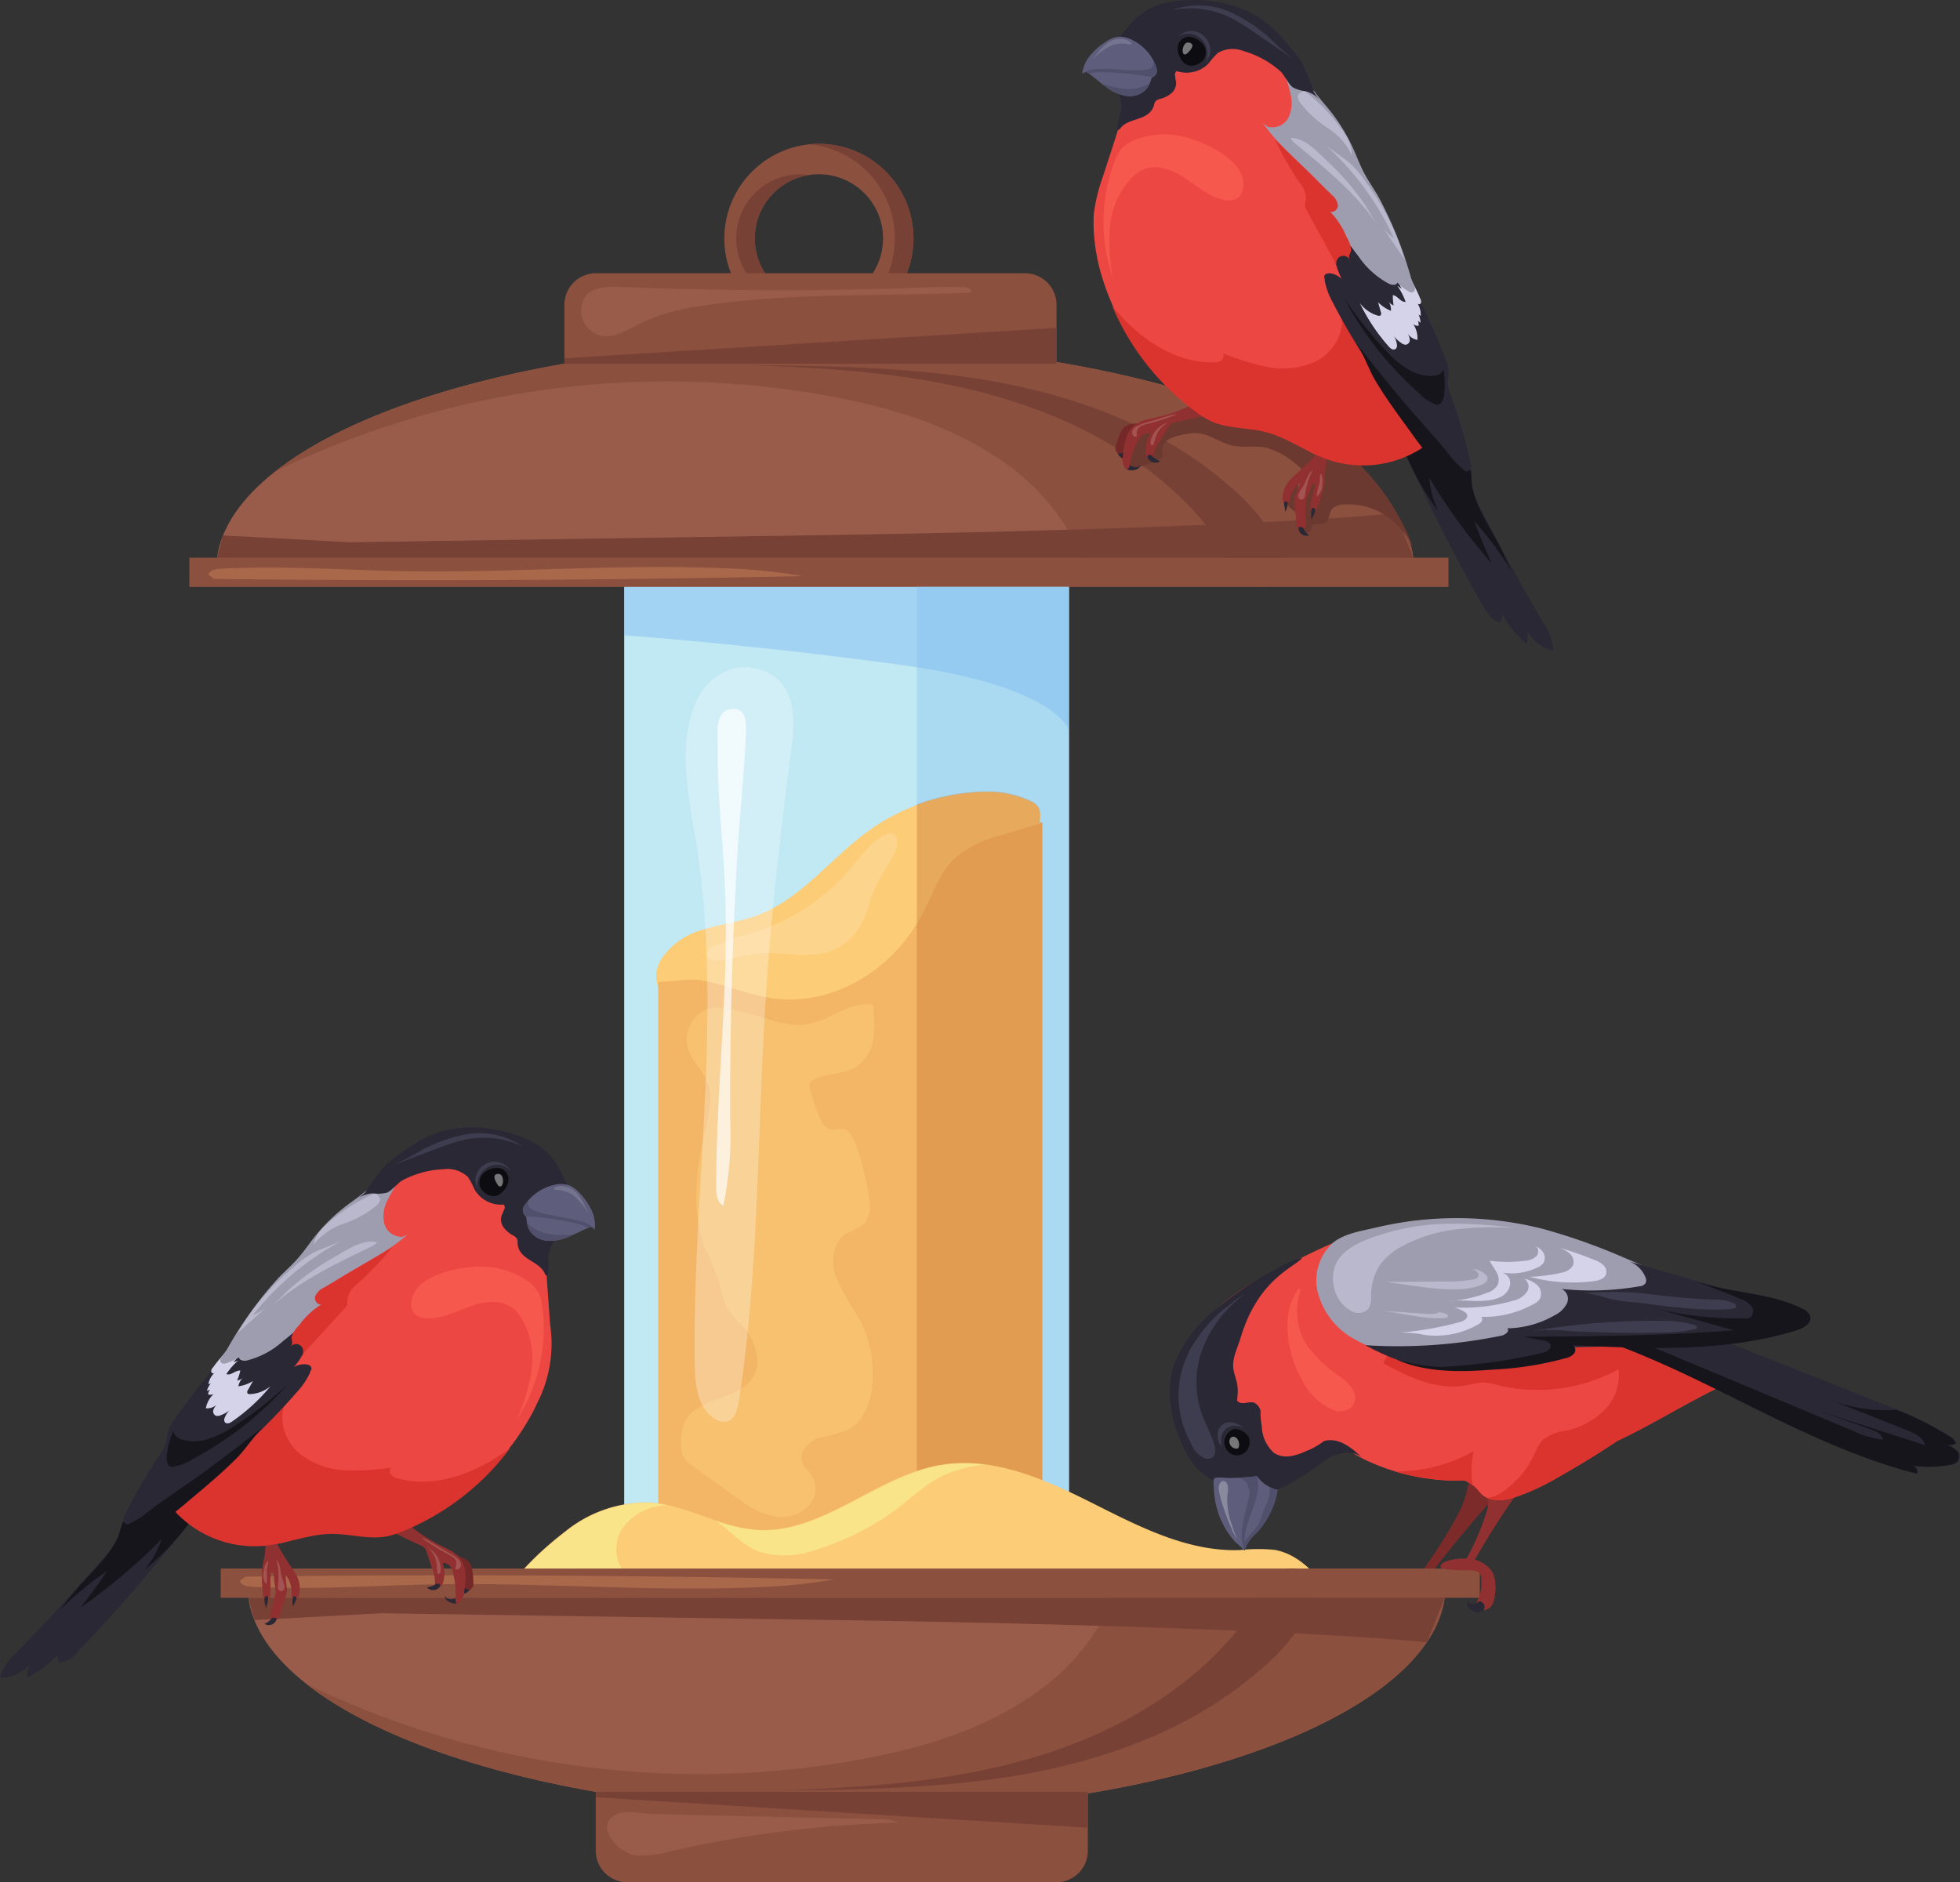 <svg data-name="Group 547" xmlns="http://www.w3.org/2000/svg" width="210.211" height="201.919" viewBox="0 0 210.211 201.919"><rect x="0" y="0" width="210.211" height="201.919" fill="#333333" stroke="none"/><defs><clipPath id="a"><path data-name="Rectangle 600" fill="none" d="M0 0h210.211v201.919H0z"/></clipPath><clipPath id="b"><path data-name="Rectangle 599" fill="none" d="M0 0h210.211v201.918H0z"/></clipPath><clipPath id="c"><path data-name="Rectangle 574" fill="none" d="M0 0h1.571v3.175H0z"/></clipPath><clipPath id="d"><path data-name="Rectangle 575" fill="none" d="M0 0h.63v2.395H0z"/></clipPath><clipPath id="e"><path data-name="Rectangle 576" fill="none" d="M0 0h4.812v2.413H0z"/></clipPath><clipPath id="f"><path data-name="Rectangle 577" fill="none" d="M0 0h2.078v2.49H0z"/></clipPath><clipPath id="g"><path data-name="Rectangle 578" fill="none" d="M0 0h1.044v1.285H0z"/></clipPath><clipPath id="h"><path data-name="Rectangle 579" fill="none" d="M0 0h4.332v2.293H0z"/></clipPath><clipPath id="i"><path data-name="Rectangle 580" fill="none" d="M0 0h15.004v15.412H0z"/></clipPath><clipPath id="j"><path data-name="Rectangle 582" fill="none" d="M0 0h13.456v83.403H0z"/></clipPath><clipPath id="k"><path data-name="Rectangle 583" fill="none" d="M0 0h47.694v15.359H0z"/></clipPath><clipPath id="l"><path data-name="Rectangle 584" fill="none" d="M0 0h20.747v55.007H0z"/></clipPath><clipPath id="m"><path data-name="Rectangle 585" fill="none" d="M0 0h20.462v13.665H0z"/></clipPath><clipPath id="n"><path data-name="Rectangle 586" fill="none" d="M0 0h11.529v80.958H0z"/></clipPath><clipPath id="o"><path data-name="Rectangle 587" fill="none" d="M0 0h3.199v53.288H0z"/></clipPath><clipPath id="p"><path data-name="Rectangle 588" fill="none" d="M0 0h2.005v6.219H0z"/></clipPath><clipPath id="q"><path data-name="Rectangle 589" fill="none" d="M0 0h1.064v1.278H0z"/></clipPath><clipPath id="r"><path data-name="Rectangle 590" fill="none" d="M0 0h7.255v13.22H0z"/></clipPath><clipPath id="s"><path data-name="Rectangle 592" fill="none" d="M0 0h.879v3.386H0z"/></clipPath><clipPath id="t"><path data-name="Rectangle 593" fill="none" d="M0 0h.527v2.421H0z"/></clipPath><clipPath id="u"><path data-name="Rectangle 594" fill="none" d="M0 0h4.227v3.398H0z"/></clipPath><clipPath id="v"><path data-name="Rectangle 595" fill="none" d="M0 0h1.511v2.872H0z"/></clipPath><clipPath id="w"><path data-name="Rectangle 596" fill="none" d="M0 0h.927v1.352H0z"/></clipPath><clipPath id="x"><path data-name="Rectangle 597" fill="none" d="M0 0h3.782v3.013H0z"/></clipPath><clipPath id="y"><path data-name="Rectangle 598" fill="none" d="M0 0h14.219v16.528H0z"/></clipPath></defs><g data-name="Group 546" clip-path="url(#a)"><g data-name="Group 545"><g data-name="Group 544" clip-path="url(#b)"><path data-name="Path 996" d="M77.684 25.573a10.144 10.144 0 1 0 10.145-10.144 10.156 10.156 0 0 0-10.144 10.144m17.023 0a6.878 6.878 0 1 1-6.879-6.878 6.886 6.886 0 0 1 6.879 6.878" fill="#8c503f"/><path data-name="Path 997" d="M86.832 18.768a6.878 6.878 0 1 0 0 13.611 6.878 6.878 0 0 1 0-13.611" fill="#774135"/><path data-name="Path 998" d="M86.832 35.668q.491.048 1 .049a10.144 10.144 0 1 0 0-20.288q-.504 0-1 .049a10.144 10.144 0 0 1 0 20.189" fill="#774135"/><path data-name="Rectangle 572" fill="#c1e9f4" d="M66.945 58.878h47.694v111.228H66.945z"/><path data-name="Path 999" d="M23.186 61.121h128.488c0-13.443-28.763-24.34-64.244-24.34s-64.244 10.9-64.244 24.34" fill="#995c4a"/><path data-name="Path 1000" d="M29.512 50.576a96.43 96.43 0 0 1 60.062-7.969c6.089 1.181 12.164 3 17.319 6.453a24.4 24.4 0 0 1 9.714 12.061h35.068c0-13.443-28.763-24.34-64.244-24.34-25.51 0-47.547 5.633-57.918 13.8" fill="#8c503f"/><path data-name="Path 1001" d="M63.923 29.309a3.39 3.39 0 0 0-3.389 3.389v6.313h52.779v-6.313a3.39 3.39 0 0 0-3.39-3.389Z" fill="#8c503f"/><path data-name="Path 1002" d="M132.075 52.326c-6.818-6.077-15.649-9.529-24.618-11.249s-18.161-1.815-27.294-1.905c8.988.286 18.052.872 26.7 3.341s16.932 6.969 22.6 13.954a11.2 11.2 0 0 1 2.286 4.193c.355 1.342 1.23 1.867 2.659 2.21a2.73 2.73 0 0 0 2.467-.5c1.149-1.058.707-2.966-.036-4.339a21.6 21.6 0 0 0-4.757-5.708" fill="#774135"/><path data-name="Rectangle 573" fill="#8c503f" d="M20.308 59.828h135.041v3.137H20.308z"/><path data-name="Path 1003" d="m37.511 58.17-13.594-.73-.641 2.387h128.308l-1.923-4.775s-14.652 1.657-63.4 2.387Z" fill="#774135"/><path data-name="Path 1004" d="M113.313 39.012v-3.848l-52.779 3.267v.583Z" fill="#774135"/><path data-name="Path 1005" d="M43.456 61.276c-6.607-.114-13.219-.63-19.817-.259-.5.028-1.118.139-1.286.616l.606.469q31.56.375 63.121-.3a58 58 0 0 0-8.131-.832c-11.489-.514-22.995.506-34.493.308" fill="#aa684b"/><path data-name="Path 1006" d="M99.081 30.848q-15.752.575-31.518-.02c-2.026-.077-5.166-.479-5.236 2.5a2.76 2.76 0 0 0 2.1 2.665c1.515.337 2.96-.65 4.345-1.349a21.7 21.7 0 0 1 6.561-1.837c9.51-1.456 19.2-1 28.807-1.421.192-.293-.291-.555-.641-.573-1.47-.075-2.943-.014-4.413.04" fill="#995c4a"/><path data-name="Path 1007" d="M151.731 59.164q.126.333.242.669a9 9 0 0 0-.242-.669" fill="#6b3930"/><path data-name="Path 1008" d="M137.934 52.701a1.59 1.59 0 0 0 .256 1.6c.328.383.842.607 1.07 1.057.205.4.132.9.3 1.317s.859.658 1.033.24c.053-.127.035-.274.085-.4.193-.485.967-.177 1.429-.42.5-.265.414-1.034.762-1.484a1.58 1.58 0 0 1 1.132-.479 7.27 7.27 0 0 1 4.982 1.427 8.4 8.4 0 0 1 2.744 3.606 25.25 25.25 0 0 0-7.652-10.926 19.27 19.27 0 0 0-13.18-4.354 29 29 0 0 0-7.05 1.608 4.1 4.1 0 0 0-2.075 1.2 4.2 4.2 0 0 0-.642 1.757c-.13.645-.334 1.711.583 1.713a8.7 8.7 0 0 0 2.584-.879.7.7 0 0 0 .321-.191c.16-.2.044-.5.022-.755a1.35 1.35 0 0 1 .658-1.175 4 4 0 0 1 1.322-.477 6.1 6.1 0 0 1 1.706-.228c1.378.076 2.544 1.056 3.894 1.348 1.157.251 2.377-.02 3.539.21a8.4 8.4 0 0 1 3.435 1.949 2 2 0 0 1 .591.635c.322.652-.125 1.406-.553 1.993l.018-.842a1.59 1.59 0 0 0-1.313.955" fill="#6b3930"/><path data-name="Path 1009" d="M120.414 48.291a.315.315 0 0 0-.589.07.45.45 0 0 0 .027.2 1.17 1.17 0 0 0 .924.766.12.12 0 0 0-.025-.09 2.2 2.2 0 0 1-.22-.5 3 3 0 0 0-.118-.455" fill="#2a2835"/><path data-name="Path 1010" d="M121.399 50.02a.9.9 0 0 1-.255-.162c-.056-.054-.09-.165-.151-.207-.2-.136-.307.13-.294.289a.56.56 0 0 0 .186.4.74.74 0 0 0 .514.113 1.4 1.4 0 0 0 .58-.138.64.64 0 0 0 .348-.451.56.56 0 0 1-.424.251 1 1 0 0 1-.5-.093" fill="#2a2835"/><path data-name="Path 1011" d="M140.581 54.525a.375.375 0 0 0 .474.24.52.52 0 0 0 .216-.316 13.4 13.4 0 0 0 .812-2.985 11.3 11.3 0 0 1 .379-3.021 5.75 5.75 0 0 0 .806-2.656.49.49 0 0 0-.505-.447c-.273.043-.387.356-.442.619a6.4 6.4 0 0 1-.623 2.09 5 5 0 0 1-.613.767q-.99 1.071-2.079 2.051a7 7 0 0 0-.81.8 3.03 3.03 0 0 0-.649 1.7.86.86 0 0 0 .075.47.38.38 0 0 0 .408.2c.217-.058.277-.32.323-.534a3.08 3.08 0 0 1 1.1-1.752 12 12 0 0 1-.552 1.516 10.3 10.3 0 0 0 .1 2.141 2.7 2.7 0 0 0 .039 1c.118.315.539.557.81.354a.67.67 0 0 0 .21-.513 15.5 15.5 0 0 1-.021-2.407c.122-.526.434-.995.557-1.521a.75.75 0 0 1 .133-.343.226.226 0 0 1 .331-.02l-.461 1.985a1 1 0 0 0-.019.578" fill="#913030"/><path data-name="Path 1012" d="M122.522 45.363c-.3.049-.615.054-.922.089a1.87 1.87 0 0 0-.955.322 1.95 1.95 0 0 0-.551.813 8.5 8.5 0 0 0-.407 1.245.73.73 0 0 0 .074.692.53.53 0 0 0 .622.044 1.36 1.36 0 0 0 .443-.48 8.4 8.4 0 0 1 1.248-1.72c.263-.242.566-.437.85-.654.112-.085.556-.338.335-.442-.175-.083-.557.063-.738.092" fill="#752828"/><path data-name="Path 1013" d="M122.852 48.58c.053.4.342.846.75.8a3.8 3.8 0 0 1 .771-2.028l.946-1.514a1.3 1.3 0 0 1 .358-.423 1.4 1.4 0 0 1 .511-.166c1.1-.2 2.173-.421 3.25-.7.49-.127 1.061-.064 1.436-.456a.77.77 0 0 0 .111-1.017.9.9 0 0 0-.375-.233 2.6 2.6 0 0 0-1.779.09c-.566.209-1.08.53-1.621.792a18.4 18.4 0 0 1-3.82 1.182 4.6 4.6 0 0 0-1.519.559 3 3 0 0 0-1.11 1.564 8.8 8.8 0 0 0-.337 1.909 1.63 1.63 0 0 0 .227 1.272.33.33 0 0 0 .157.108c.224.055.333-.249.359-.472a7.8 7.8 0 0 1 .714-2.182 2.7 2.7 0 0 1 .537-.886.96.96 0 0 1 .973-.258 3.6 3.6 0 0 0-.539 2.055" fill="#913030"/><path data-name="Path 1014" d="M140.653 55.822c-.025-.24.7-1.093.241-1.336-.381-.2-.26 1.15-.241 1.336" fill="#2a2835"/><path data-name="Path 1015" d="M139.389 56.528a.15.15 0 0 0-.1.038.15.15 0 0 0-.026.108.85.85 0 0 0 .379.651.89.89 0 0 0 .76.1 2 2 0 0 1-.611-.753q-.001-.014.005-.029a.57.57 0 0 0-.4-.113" fill="#2a2835"/><path data-name="Path 1016" d="m137.725 54.14.133.759a1.87 1.87 0 0 0 .233-1.046c-.06-.074-.306-.07-.351.012a.42.42 0 0 0-.014.275" fill="#2a2835"/><path data-name="Path 1017" d="M123.339 48.812a.27.27 0 0 0-.211.024c-.085.064-.066.195-.02.29a.9.9 0 0 0 1.317.347 2.8 2.8 0 0 1-.874-.546l.106-.03a2 2 0 0 0-.317-.086" fill="#2a2835"/><g data-name="Group 477" opacity=".17"><g data-name="Group 476"><g data-name="Group 475" clip-path="url(#c)" transform="translate(139.236 50.425)"><path data-name="Path 1018" d="M.621 1.572c-.14.266-.325.506-.474.768a.86.86 0 0 0-.145.484.374.374 0 0 0 .323.351.38.38 0 0 0 .33-.213 1.1 1.1 0 0 0 .1-.394A7 7 0 0 1 1.573 0a1.7 1.7 0 0 0-.576.721c-.133.28-.229.577-.374.851" fill="#fff"/></g></g></g><g data-name="Group 480" opacity=".17"><g data-name="Group 479"><g data-name="Group 478" clip-path="url(#d)" transform="translate(141.208 50.813)"><path data-name="Path 1019" d="M.004 2.393a.22.22 0 0 0 .16-.064A1.8 1.8 0 0 0 .616.981c.016-.268.06-.8-.2-.982a5 5 0 0 0-.075.963 5.4 5.4 0 0 0-.333 1.43" fill="#fff"/></g></g></g><g data-name="Group 483" opacity=".17"><g data-name="Group 482"><g data-name="Group 481" clip-path="url(#e)" transform="translate(121.418 44.446)"><path data-name="Path 1020" d="M.924 1.285a2.6 2.6 0 0 1 .7-.246A25 25 0 0 0 4.81.004a2.1 2.1 0 0 0-.75.118C3.529.275 3.006.448 2.476.6q-.408.116-.812.242a3.3 3.3 0 0 0-.78.262 2 2 0 0 0-.578.287.74.74 0 0 0-.307.537.48.48 0 0 0 .35.481.15.15 0 0 0 .073 0 .14.14 0 0 0 .082-.107 3 3 0 0 0 .007-.443.79.79 0 0 1 .413-.574" fill="#fff"/></g></g></g><g data-name="Group 486" opacity=".17"><g data-name="Group 485"><g data-name="Group 484" clip-path="url(#f)" fill="#fff" transform="translate(123.391 45.276)"><path data-name="Path 1021" d="M2.078 0c-.062.027-.133.018-.2.045-.009 0-.022.014-.032.02.076-.023.151-.049.229-.065"/><path data-name="Path 1022" d="M.009 2.138a.4.4 0 0 0 .022.253.17.17 0 0 0 .221.081.23.23 0 0 0 .085-.138A10 10 0 0 1 .7 1.273a2.4 2.4 0 0 1 .691-.875q.132-.11.278-.214a2 2 0 0 1 .18-.12 2.63 2.63 0 0 0-1.84 2.073"/></g></g></g><path data-name="Path 1023" d="M148.223 40.044a19.2 19.2 0 0 1-4.333-.207 31.7 31.7 0 0 1-5.845-1.91c-4.013-1.56-8.318-2.89-12.569-2.2a2.4 2.4 0 0 0-1.994 1.169 2.07 2.07 0 0 0 0 1.278c.528 2.02 2.217 3.491 3.82 4.829 1.666 1.391 1.708 1.813 3.81 2.352 2.174.557 2.724.128 4.928.548 1.271.242 3.7 2.4 5.3 2.945.665.228 5.817 1.033 6.476.785l3.944-1.482a1.46 1.46 0 0 0 1.17-1.223c.6-2.058 1.291-5.648-1.313-6.644a8.3 8.3 0 0 0-3.391-.237" fill="#ed4743"/><path data-name="Path 1024" d="M149.969 49.225v.038c.019-.007.013-.026 0-.038" fill="#d4d3ea"/><path data-name="Path 1025" d="m151.041 48.106-.05.014a.1.1 0 0 0 .03.029c.029.016.074 0 .079-.027s-.056-.047-.059-.016" fill="#d4d3ea"/><path data-name="Path 1026" d="M150.437 43.603a.81.81 0 0 0 .683.594c.875.1-.351-4.47-.474-4.837-.936-2.793-1.17-5.819-2-8.659a41 41 0 0 0-3.782-9.063 53.5 53.5 0 0 1-3.611-6.408c-1.082-2.669-1.41-5.684-3.173-7.989a8.24 8.24 0 0 0-6.008-3.149 8.1 8.1 0 0 0-6.268 2.491c-1.286 1.376-2.047 3.2-3.511 4.393a12 12 0 0 0-1.482 1.2 5.7 5.7 0 0 0-1 2.073l-1.523 4.7a18.5 18.5 0 0 0-.981 4.034 18.6 18.6 0 0 0 .34 4.529c.248 1.572 2.089 8.74 7.535 13.477 2.894 2.517 6.8 3.43 10.6 4.152s9.878 3.806 9.932 3.209a2.34 2.34 0 0 1 .785.734 1.5 1.5 0 0 0 .211-.663l.518.677q0-.614-.006-1.228a3.8 3.8 0 0 0 1.188 1.037 11.3 11.3 0 0 0-.209-2.834l.977 1.369-.551-1.745a3.6 3.6 0 0 1 .977.723 1.88 1.88 0 0 0-.083-1.764l.783.739.138-1.795" fill="#ed4743"/><path data-name="Path 1027" d="M166.567 69.806a5.3 5.3 0 0 0-1.019-2.94q-3.51-5.986-6.674-12.153a8.9 8.9 0 0 1-1.178-3.364 4.4 4.4 0 0 1 .112-1.33 62 62 0 0 0-2.231-7.679 4 4 0 0 1-.307-1.229c-.01-.372.09-.738.1-1.111a4.5 4.5 0 0 0-.409-1.685c-.985-2.525-2.116-4.985-3.336-7.412-.992-1.973-2.578-2.878-4.508-4.006a2.1 2.1 0 0 0-.936-.358.73.73 0 0 0-.773.494 1.04 1.04 0 0 0 .156.638l1.028 2.106-1.936-1.7.51 1.16-.724-.7 1.354 2.4-.384-.334.331.85a5 5 0 0 0-1.032-.931l.568 1-1.584-1.267a13 13 0 0 1 1.058 1.864 9.4 9.4 0 0 1-1.694-.927 66 66 0 0 0 5.665 6.78 17.24 17.24 0 0 1 4.23 7.6c.175.893.078 2.058-.8 2.363a2.3 2.3 0 0 1-1.972-.632 169 169 0 0 0 9.04 17.961c.374.645.855 1.358 1.606 1.46a1.14 1.14 0 0 0 .27-.846 11.7 11.7 0 0 0 2.645 3.22 2.74 2.74 0 0 0-.02-1.589 4.27 4.27 0 0 0 2.844 2.307" fill="#2a2835"/><path data-name="Path 1028" d="M152.064 32.604c-.018-.031-.032-.064-.052-.093a.12.12 0 0 0 .052.093" fill="#d4d3ea"/><path data-name="Path 1029" d="M152.389 32.53a.56.56 0 0 0-.06-.478 15 15 0 0 0-1.472-2.782q-.565-.747-1.175-1.461-.293-.344-.6-.679c-.094-.1-.622-.542-.616-.663a3.36 3.36 0 0 0 .39 1.493q.678 1.531 1.472 3.01l-.458-.307a7.2 7.2 0 0 1 .883 1.713c-.525.075-.842-.651-1.37-.721a6 6 0 0 0 .083 1.114 1.17 1.17 0 0 1-.518-.412 1.73 1.73 0 0 1 .235.984 4 4 0 0 1-1.384-.922l.3 1.073a.34.34 0 0 1-.022.324c-.084.089-.234.065-.353.028a3.73 3.73 0 0 1-1.884-1.338 20 20 0 0 0 3.091 4.648 1.1 1.1 0 0 0 .334.288.41.41 0 0 0 .422-.015.5.5 0 0 0 .13-.465 2.1 2.1 0 0 0-.33-.921 3.4 3.4 0 0 0 .839.779.73.73 0 0 0 .484.156.52.52 0 0 0 .39-.54 1.5 1.5 0 0 0-.248-.678 1.55 1.55 0 0 0 1.07.7 2.77 2.77 0 0 0-.449-1.69.77.77 0 0 0 .57.182.95.95 0 0 0-.083-.532l.3.2a2.6 2.6 0 0 0-.227-.9.7.7 0 0 0 .239.162 2.2 2.2 0 0 0-.312-1.279.12.12 0 0 1-.052-.093c.02.03.033.063.052.093a.24.24 0 0 0 .325-.074" fill="#d4d3ea"/><path data-name="Path 1030" d="m145.139 27.433.331-.011a1 1 0 0 0-.331.011" fill="#9e9caf"/><path data-name="Path 1031" d="M147.785 21.004c-.513-.858-1.087-1.682-1.544-2.568-.423-.82-.742-1.686-1.122-2.525a19.2 19.2 0 0 0-2.913-4.562 29 29 0 0 1-2.107-2.771c-.287-.429-2.517-2.057-2.337-1.016.147.852.466 1.668.643 2.515a3.7 3.7 0 0 1-.211 2.524 1.95 1.95 0 0 1-2.2 1 4.13 4.13 0 0 0 1.538 1.545 30.8 30.8 0 0 1 6.109 5.784l-1.771-1.371a29 29 0 0 1 2.969 3.668 1.78 1.78 0 0 1 .417 1.071l-.881-.566.261.505a2.7 2.7 0 0 0-.658-.622l1.208 2.033-1.173-1.069a25 25 0 0 1 1.867 2.83l-.41.013a1.1 1.1 0 0 1 .805.51.63.63 0 0 0 .2.261c.1.054.263-.009.242-.118q.432.568.881 1.125a.5.5 0 0 0 .212.179.34.34 0 0 0 .4-.254.94.94 0 0 0-.055-.511 3.84 3.84 0 0 0 1.152 1.409q0-.626.008-1.252l1.446 2.01a1.53 1.53 0 0 0-.028-.928l.886 1.051a42 42 0 0 0-3.835-9.9" fill="#9e9caf"/><path data-name="Path 1032" d="M139.673 6.744a34.5 34.5 0 0 0-2.889-3.442c-2.8-2.812-7.111-3.735-11.057-3.12a7.6 7.6 0 0 0-2.781.927 8.8 8.8 0 0 0-2.171 2.036 6.16 6.16 0 0 0-1.706 3.588 9 9 0 0 0 .825 3.127 4.05 4.05 0 0 1 .112 3.153.836.836 0 0 0 .759-.832l.062.839a7.2 7.2 0 0 0 2.165-2.4.42.42 0 0 0 .12.49c.122-.475.318-.947.439-1.422l.354.618a6 6 0 0 0 .566-1.081c.139-.067.067-.1.217-.145.067-.019.4.209.47.19.124-.2.182-.39.306-.585.006.21.353.254.489.093a.72.72 0 0 0 .073-.6.9.9 0 0 1 .015-.615 3.29 3.29 0 0 0 3.572-.749 8 8 0 0 1 1.028-1.154 3.2 3.2 0 0 1 2.743-.18 10.24 10.24 0 0 1 4.579 2.785c.137.146.271.3.4.445l.19-.492a1.1 1.1 0 0 0 .622.573l-.228-.683 2.014 1.735z" fill="#2a2835"/><path data-name="Path 1033" d="M121.488 4.313a2.85 2.85 0 0 0-1.633-.362 3.26 3.26 0 0 0-1.375.611 6.9 6.9 0 0 0-1.6 1.436 3.8 3.8 0 0 0-.818 1.945.58.58 0 0 1 .495-.195.6.6 0 0 1 .168.092c.656.469 1.246 1.02 1.9 1.491a4.8 4.8 0 0 0 2.2.962 2.39 2.39 0 0 0 2.166-.79 3.6 3.6 0 0 0 .472-.977.55.55 0 0 1 .118-.216 1 1 0 0 1 .178-.116c.406-.254.356-.728.212-1.117a5.17 5.17 0 0 0-2.48-2.767" fill="#5e5e7c"/><path data-name="Path 1034" d="M160.669 58.255c-.682-1.3-1.47-2.541-2.061-3.877a11 11 0 0 1-.665-1.951c-.157-.69-.091-1.384-.2-2.062-.44.346-.883.186-1.328-.1a13 13 0 0 1-3.5-3.309.68.68 0 0 1-.456.623 1.6 1.6 0 0 1-.83.048 4.5 4.5 0 0 1-1.47-.486 28.4 28.4 0 0 0 4.1 7.7 10.6 10.6 0 0 1-.982-3.612 63 63 0 0 0 6.7 9.205c-.655-1.5-1.31-2.992-1.854-4.528a38.5 38.5 0 0 1 3.957 5.295c-.449-.992-.9-1.984-1.408-2.949" fill="#16151c"/><path data-name="Path 1035" d="m148.38 24.521 2.26 3.319a25 25 0 0 0-1.133-3.135 26 26 0 0 0-2.95-5.086 11.4 11.4 0 0 0-1.844-2.175c-.8-.633-1.669-1.208-2.486-1.825a30.5 30.5 0 0 1 7.268 9.94 6 6 0 0 1-1.116-1.037" fill="#b9b8cc"/><path data-name="Path 1036" d="m140.116 9.912-.217-.186c-.251.072-.716.35-.709.606a1.4 1.4 0 0 0 .274.712 11.4 11.4 0 0 0 2.927 2.68 7.1 7.1 0 0 1 2.6 2.942 3.96 3.96 0 0 0-.667-2.17 19.1 19.1 0 0 0-4.206-4.584" fill="#b9b8cc"/><path data-name="Path 1037" d="M142.453 17.385c-1.033-.963-2.461-2.626-4.028-2.584a1.8 1.8 0 0 0 .578.662c3.194 2.659 6.507 5.306 8.766 8.756-.562-.859-1.032-1.767-1.628-2.611a27.4 27.4 0 0 0-3.689-4.223" fill="#b9b8cc"/><path data-name="Path 1038" d="M125.703 1.09a9.9 9.9 0 0 1 6.1.728 19.5 19.5 0 0 1 2.7 1.642l4.2 2.871a28 28 0 0 1-2.61-2.324 16.7 16.7 0 0 0-3.595-2.447 8.36 8.36 0 0 0-6.792-.469" fill="#3e3c4f"/><path data-name="Path 1039" d="M127.512 3.93a1.285 1.285 0 0 0-1.179.95 1.93 1.93 0 0 0 .26 1.347 1.6 1.6 0 0 0 .675.714 1.48 1.48 0 0 0 1.311-.116 1.6 1.6 0 0 0 .469-.371 1.4 1.4 0 0 0 .02-1.64 2.24 2.24 0 0 0-1.556-.883" fill="#0d0d11"/><path data-name="Path 1040" d="M128.777 3.594a2.025 2.025 0 0 0-2.458.374 1.92 1.92 0 0 1 1.781-.245 2.15 2.15 0 0 1 1.267 1.286 2.38 2.38 0 0 1-.1 1.785 3.8 3.8 0 0 0 .5-.958 2.15 2.15 0 0 0-1-2.241" fill="#3e3c4f"/><path data-name="Path 1041" d="M129.778 5.823v.042l.008-.042" fill="#3e3c4f"/><g data-name="Group 489" opacity=".44"><g data-name="Group 488"><g data-name="Group 487" clip-path="url(#g)" transform="translate(126.841 4.561)"><path data-name="Path 1042" d="M.002.955c.007.126.048.274.17.318s.257-.048.351-.141c.256-.251.876-.884.252-1.1-.56-.193-.8.5-.774.922" fill="#fff"/></g></g></g><path data-name="Path 1043" d="M118.101 8.935q.256.206.521.4a4.8 4.8 0 0 0 2.2.962 2.39 2.39 0 0 0 2.166-.79 2.6 2.6 0 0 0 .314-.566 4.4 4.4 0 0 1-2.765.577 10.6 10.6 0 0 1-2.436-.581" fill="#50506d"/><path data-name="Path 1044" d="M123.464 7.27a1.2 1.2 0 0 1-.635.212c-1.882.224-3.807-.282-5.685-.03a1.5 1.5 0 0 0-.856.336.37.37 0 0 1 .266-.037.6.6 0 0 1 .168.092q.06.044.117.089a.8.8 0 0 1 .253-.1 3.7 3.7 0 0 1 .845-.085 31 31 0 0 1 5.4.5 3 3 0 0 0 .289.035q.064-.041.129-.08c.406-.254.356-.728.212-1.117a5 5 0 0 0-.243-.545.85.85 0 0 1-.26.734" fill="#50506d"/><g data-name="Group 492" opacity=".14"><g data-name="Group 491"><g data-name="Group 490" clip-path="url(#h)" transform="translate(117.054 4.165)"><path data-name="Path 1045" d="M1.749.451A6.4 6.4 0 0 0 .566 1.624L0 2.293A8.8 8.8 0 0 1 1.745.93 3.07 3.07 0 0 1 3.911.57c.224.056.6.033.326-.219a2 2 0 0 0-.892-.33A2.23 2.23 0 0 0 1.75.45" fill="#fff"/></g></g></g><path data-name="Path 1046" d="M142.822 31.178a8 8 0 0 0 .819 1.308 2 2 0 0 0-.819-1.308" fill="#db332e"/><path data-name="Path 1047" d="M130.976 38.673a1.5 1.5 0 0 1-.863.2c-4.273.058-8.11-2.727-10.82-6.031a27.07 27.07 0 0 0 9.033 11.387 9.4 9.4 0 0 0 1.516.935c1.812.846 3.922.688 5.86 1.179 2.369.6 4.389 2.14 6.693 2.953a11.62 11.62 0 0 0 9.618-.93 3.66 3.66 0 0 0 1.232-1.049 3.49 3.49 0 0 0 .088-3.089 12.9 12.9 0 0 0-2.13-3.55c-1.321-1.663-2.815-3.177-4.283-4.708a42 42 0 0 1-3.28-3.486 7.7 7.7 0 0 1 .263 2.486 5.09 5.09 0 0 1-2.937 3.867 8.4 8.4 0 0 1-4.964.54 25 25 0 0 1-4.839-1.487.58.58 0 0 1-.188.782" fill="#db332e"/><path data-name="Path 1048" d="M126.928 7.508c-.137-.446-.932-.447-1.26-.244a3.9 3.9 0 0 0-.785.929c-.332.4-.8.646-1.165 1.016s-.583.811-.949 1.147a3.6 3.6 0 0 1-1.945.76.56.56 0 0 0-.278.092.54.54 0 0 0-.146.256 8.3 8.3 0 0 0-.579 2.471c.138.063.271-.088.365-.207.751-.954 2.33-.82 3.163-1.7a1.74 1.74 0 0 0 .417-.753 1.2 1.2 0 0 1 .121-.358.94.94 0 0 1 .55-.309 3.1 3.1 0 0 0 1.187-.6 1.43 1.43 0 0 0 .512-1.184c-.041-.352-.246-.725-.078-1.036.191-.354.573-.178.87-.276" fill="#2a2835"/><path data-name="Path 1049" d="M138.752 6.956a1.7 1.7 0 0 0-1.42-.363.44.44 0 0 0-.306.256.57.57 0 0 0 .139.463l.97 1.449a2.3 2.3 0 0 0 .518.608 3.8 3.8 0 0 0 1.378.421 3.04 3.04 0 0 1 1.5.91 6.2 6.2 0 0 1-1.218-2.074 4.3 4.3 0 0 0-1.564-1.67" fill="#2a2835"/><path data-name="Path 1050" d="M146.263 32.007a1.55 1.55 0 0 0 .973-.173.98.98 0 0 0 .5-.822 1.5 1.5 0 0 0-.183-.616 26 26 0 0 0-1.872-3.1 3 3 0 0 0-.74-.854.43.43 0 0 0-.206-.087.346.346 0 0 0-.326.329 1 1 0 0 0 .122.492c-.286-.055-.5-.34-.786-.36a.62.62 0 0 0-.584.484 1.6 1.6 0 0 0 .055.811 9.3 9.3 0 0 0 .679 1.813 2.24 2.24 0 0 0-1.136-.592c-.3-.057-.7.025-.734.324a.6.6 0 0 0 .113.364 9.96 9.96 0 0 0 3.071 3.3c.333-.256-.053-.86.206-1.191.185-.237.551-.164.85-.128" fill="#2a2835"/><path data-name="Path 1051" d="M142.701 22.259a1.5 1.5 0 0 1-.6-.161 45 45 0 0 0 3.62 5.429 9.05 9.05 0 0 0 3.274 2.926c.308.136.775.176.879-.143a5.1 5.1 0 0 0 1.2.952.57.57 0 0 0 .425.1.41.41 0 0 0 .257-.418 1.2 1.2 0 0 0-.171-.5 6.5 6.5 0 0 0-.657-1.254 4.2 4.2 0 0 0-1.17-.8 7.4 7.4 0 0 1-2.073-1.594 13 13 0 0 1-1.544-2.8 17.2 17.2 0 0 0-3.015-4.347 34 34 0 0 0-3.342-2.951l-4.33-3.5c2.082 3.065 5.329 5.171 7.525 8.155a.72.72 0 0 1 .2.566.5.5 0 0 1-.481.331" fill="#9e9caf"/><path data-name="Path 1052" d="M146.775 35.005c-.635-.939-1.144-1.958-1.772-2.9a6.8 6.8 0 0 0-2.406-2.351.43.43 0 0 0-.373-.058c-.158.079-.164.3-.135.474a8 8 0 0 0 .884 2.331 65 65 0 0 0 11.021 15.43c.512.532 1.434 1.189 2.156.6.53-.431.353-1.274.082-1.9a22.1 22.1 0 0 0-4.912-6.7 35 35 0 0 1-4.545-4.924" fill="#2a2835"/><path data-name="Path 1053" d="M154.438 47.556q-1.5-1.707-3-3.406c-2.007-2.265-6.118-7.507-6.2-7.6.926 1.118 1.5 2.983 2.24 4.229 1.153 1.93 2.485 3.746 3.814 5.559a37 37 0 0 0 3.145 3.9 9.8 9.8 0 0 0 2.522 1.967.52.52 0 0 0 .486.062.47.47 0 0 0 .181-.367c.114-1.05-.533-1.373-1.191-1.988-.756-.707-1.318-1.585-2-2.36" fill="#16151c"/><path data-name="Path 1054" d="M153.818 40.315a4.6 4.6 0 0 1-2.6-.586 9.7 9.7 0 0 1-2.135-1.644 43 43 0 0 1-4.978-6.19 36.3 36.3 0 0 0 7.887 10.1 5.8 5.8 0 0 0 1.87 1.361.7.7 0 0 0 .428.055.6.6 0 0 0 .3-.233 2.17 2.17 0 0 0 .324-1.2 10.2 10.2 0 0 0-.084-2.35 1.16 1.16 0 0 1-1.016.681" fill="#16151c"/><g data-name="Group 495" opacity=".54"><g data-name="Group 494"><g data-name="Group 493" clip-path="url(#i)" transform="translate(118.345 14.42)"><path data-name="Path 1055" d="M3.059 4.638a4.05 4.05 0 0 1 1.371-.927c1.5-.564 3.158.185 4.479 1.086s2.6 2.006 4.183 2.252c2.125.331 2.323-2 1.36-3.376-1.07-1.532-3.362-2.662-5.081-3.21a8.9 8.9 0 0 0-5.924.086 3.85 3.85 0 0 0-1.428.9 4.5 4.5 0 0 0-.835 1.491 18.17 18.17 0 0 0-.157 12.471A19 19 0 0 1 .718 9.73a8.6 8.6 0 0 1 2.343-5.092" fill="#ff6555"/></g></g></g><path data-name="Path 1056" d="M143.354 28.425a.7.7 0 0 0 .184.335z" fill="#db332e"/><path data-name="Path 1057" d="M144.423 25.433a8.4 8.4 0 0 0-1.83-2.786c.363.282.917-.175.9-.634a1.85 1.85 0 0 0-.7-1.149l-6.074-5.925a37 37 0 0 0 2.6 4.572 2.78 2.78 0 0 1 .744 1.941 2.4 2.4 0 0 0-.108.624 1.3 1.3 0 0 0 .182.478l3.218 5.871a.758.758 0 1 1 1.449-.448c-.3-.6.066-.717.105-1.169a3.04 3.04 0 0 0-.484-1.375" fill="#db332e"/><path data-name="Rectangle 581" fill="#aadaf2" d="M98.333 62.965h16.305v108.833H98.333z"/><path data-name="Path 1058" d="M110.58 85.994a11.25 11.25 0 0 0-5.9-.988 22.1 22.1 0 0 0-11.523 4.116c-4.067 2.936-7.21 7.3-11.907 9.062-1.827.683-3.787.925-5.653 1.491a7.8 7.8 0 0 0-4.695 3.246c-1.511 2.656.636 3.959 1.224 6.246.67 2.608 1.545 4.621 4.229 5.781 2.573 1.112 5.508.946 8.282.539a34.4 34.4 0 0 0 14.644-5.318 29.83 29.83 0 0 0 11.4-16.874 23.3 23.3 0 0 0 .873-5.683 1.9 1.9 0 0 0-.141-.9 1.8 1.8 0 0 0-.827-.716" fill="#fccc77"/><path data-name="Path 1059" d="M98.977 97.936c-3.274 6.366-9.98 10.114-16.322 9.123-2.441-.381-4.779-1.392-7.21-1.855-1.636-.311-3.252.122-4.851.13v63.038h41.2V88.256l-4.341 1.325a11.6 11.6 0 0 0-5.3 2.717c-1.444 1.512-2.175 3.7-3.171 5.638" fill="#f2b666"/><g data-name="Group 498" opacity=".36"><g data-name="Group 497"><g data-name="Group 496" clip-path="url(#j)" transform="translate(98.333 84.902)"><path data-name="Path 1060" d="M13.075 1.738a1.8 1.8 0 0 0-.828-.716 11.25 11.25 0 0 0-5.9-.988A22 22 0 0 0 .003 1.388v82.014h13.456V3.285l-.266.081q.02-.362.025-.725a1.9 1.9 0 0 0-.14-.9" fill="#c16f2d"/></g></g></g><g data-name="Group 501" opacity=".45"><g data-name="Group 500"><g data-name="Group 499" clip-path="url(#k)" transform="translate(66.945 62.965)"><path data-name="Path 1061" d="M29.535 8.342c16.9 2.291 18.159 7.017 18.159 7.017V0H0v5.189s12.637.859 29.535 3.15" fill="#7fb8ef"/></g></g></g><g data-name="Group 504" opacity=".5"><g data-name="Group 503"><g data-name="Group 502" clip-path="url(#l)" transform="translate(73.027 107.725)"><path data-name="Path 1062" d="M14.416 8.026c1.411-.658 3.143-.493 4.447-1.344a4.43 4.43 0 0 0 1.784-3.019 13.2 13.2 0 0 0-.057-3.6c-2.464-.479-4.64 1.73-7.124 2.084-2.27.323-4.553-.826-6.74-1.262-1.9-.378-3.686-1.178-5.242.58a3.56 3.56 0 0 0-.681 3.463c.42 1.2 1.462 2.095 1.964 3.267.679 1.585.273 3.4-.107 5.079-.952 4.219-1.658 8.742-.109 12.78a40 40 0 0 1 1.687 4.1 10.8 10.8 0 0 0 .657 2.326 8.8 8.8 0 0 0 1.517 1.819c1.417 1.522 2.39 3.863 1.338 5.655-1.515 2.58-5.977 2.139-7.318 4.813a5.3 5.3 0 0 0-.427 2.3 3 3 0 0 0 .22 1.409 3.2 3.2 0 0 0 1.063 1.068l4.192 3.054c1.537 1.12 3.19 2.283 5.089 2.393a3.93 3.93 0 0 0 3.134-1.163 2.74 2.74 0 0 0 .386-3.2c-.341-.541-.91-.947-1.1-1.557-.336-1.064.661-2.115 1.708-2.5a28 28 0 0 0 3.215-.9c1.594-.812 2.344-2.691 2.575-4.465a12.56 12.56 0 0 0-1.4-7.537 30 30 0 0 1-2.481-4.465c-.542-1.618-.3-3.7 1.153-4.6a9.6 9.6 0 0 0 1.9-1.027 3.28 3.28 0 0 0 .535-2.806 26.8 26.8 0 0 0-1.492-5.859c-.257-.678-.658-1.44-1.376-1.544-.429-.062-.869.14-1.293.049-.563-.122-.888-.7-1.118-1.228a20.4 20.4 0 0 1-1.03-2.971 1.14 1.14 0 0 1-.022-.734 1.03 1.03 0 0 1 .549-.47" fill="#fccc77"/></g></g></g><g data-name="Group 507" opacity=".15"><g data-name="Group 506"><g data-name="Group 505" clip-path="url(#m)" transform="translate(75.77 89.364)"><path data-name="Path 1063" d="M17.017 1.91c-.809.948-1.583 1.927-2.437 2.834a21.94 21.94 0 0 1-9.411 5.884A25.3 25.3 0 0 0 .724 12.14c-.388.206-.813.567-.708.993s.672.548 1.12.531c1.442-.056 2.832-.556 4.267-.708 2.545-.27 5.2.553 7.64-.21a6.18 6.18 0 0 0 3.547-2.918c.628-1.159.866-2.487 1.386-3.7.607-1.411 1.585-2.636 2.214-4.038a2.4 2.4 0 0 0 .269-1.084c-.13-2.476-2.951.326-3.443.9" fill="#fff"/></g></g></g><path data-name="Path 1064" d="M136.696 166.257a17.8 17.8 0 0 0-3.7.022c-5.645.207-10.912-2.565-15.96-5.1s-10.584-4.971-16.156-4.037c-6.972 1.168-12.744 7.449-19.8 6.953-3.945-.278-7.508-2.7-11.456-2.927a13.9 13.9 0 0 0-9.035 3.139c-4.523 3.459-12.868 11.656-3.329 14.709a75.6 75.6 0 0 0 18.278 2.95 219 219 0 0 0 51.169-2.742c5.585-.964 11.26-2.2 16.086-5.168.444-.274.924-.63.976-1.15a1.8 1.8 0 0 0-.461-1.152c-1.712-2.4-3.717-4.99-6.62-5.5" fill="#fccc77"/><g data-name="Group 510" opacity=".28"><g data-name="Group 509"><g data-name="Group 508" clip-path="url(#n)" transform="translate(73.55 71.571)"><path data-name="Path 1065" d="M.955 74.799c.031 2.21.34 4.815 2.269 5.892a1.68 1.68 0 0 0 1.129.243c.878-.18 1.194-1.251 1.331-2.137 2.056-13.289 1.988-26.8 2.712-40.228.536-9.929 1.584-19.793 2.906-29.645.457-3.4.6-7.432-3.371-8.675-2.97-.931-5.675.853-6.853 3.539-2.145 4.9-.552 10.965.184 15.989C3.923 37.951.699 56.433.954 74.799" fill="#fff"/></g></g></g><g data-name="Group 513" opacity=".68"><g data-name="Group 512"><g data-name="Group 511" clip-path="url(#o)" transform="translate(76.819 76.047)"><path data-name="Path 1066" d="M3.169 2.877c.059-1.206.164-3.11-1.627-2.853C-.221.277.166 2.859.153 4.13.1 9.13.721 14.1.934 19.089c.461 10.766-.96 21.527-.937 32.3 0 .721.1 1.6.759 1.9a37.5 37.5 0 0 0 .735-9.42q-.043-13.7.724-27.389c.254-4.537.734-9.066.955-13.6" fill="#fff"/></g></g></g><path data-name="Path 1067" d="M81.136 164.134a17.3 17.3 0 0 1-4.306-.984c1.5 1.119 2.778 2.591 4.515 3.279a9.62 9.62 0 0 0 6.313-.235 28.4 28.4 0 0 0 9.2-4.844 30 30 0 0 1 3.524-2.659 13.3 13.3 0 0 1 5.269-1.566 16 16 0 0 0-4.716.057c-6.972 1.169-12.744 7.449-19.8 6.953" fill="#f9e48a"/><path data-name="Path 1068" d="M71.436 161.482h.143a12.4 12.4 0 0 0-1.9-.271 13.9 13.9 0 0 0-9.035 3.139c-2.833 2.166-7.164 6.191-7.663 9.647l.069.028a13.83 13.83 0 0 0 7.171.173 47 47 0 0 0 4.955-1.168 4.8 4.8 0 0 0 2.482-1.358c1.192-1.479-.225-2.266-.96-3.358a4.1 4.1 0 0 1 .02-4.293 5.94 5.94 0 0 1 4.715-2.544" fill="#f9e48a"/><path data-name="Path 1069" d="M162.34 155.446a2.48 2.48 0 0 0-2.905.1c-1.931 1.3-1.749 4.2-2.8 6.387a49.4 49.4 0 0 1-4.378 6.943.8.8 0 0 0-.2.6.26.26 0 0 0 .131.156c.4.22.9-.325 1.279-.818q3.528-4.611 7.309-8.765a10 10 0 0 0 1.686-2.242 2.56 2.56 0 0 0 .3-1.841 1.13 1.13 0 0 0-.424-.52" fill="#7c2a2a"/><path data-name="Path 1070" d="M157.227 167.276c-.068.134-.129.313-.023.419a.28.28 0 0 0 .169.069c.449.049.775-.4 1-.793a82 82 0 0 1 4.58-7.1 5.8 5.8 0 0 0 1-1.775.986.986 0 0 0-.777-1.452 3.35 3.35 0 0 0-2.759.7c-1.491 1.239-.512 3.017-.912 4.616a26 26 0 0 1-2.274 5.312" fill="#913030"/><path data-name="Path 1071" d="M140.497 136.372c-5.676 6.629-1.54 16.3 5.54 20.041a23.14 23.14 0 0 0 11.054 2.413 4 4 0 0 1 1.173.752c.225.238.412.513.654.733.918.835 2.354.679 3.54.311a24.4 24.4 0 0 0 4.65-2.155q3.251-1.83 6.361-3.9.758-.36 1.5-.737c3.886-1.972 7.563-4.305 11.6-6.011a106.6 106.6 0 0 0-13.239-10.108c-4.814-3.117-10.1-5.949-16.118-6.716s-12.911.933-16.714 5.374" fill="#ed4743"/><path data-name="Path 1072" d="M167.98 153.466a5 5 0 0 0-2.55 1.028 5.2 5.2 0 0 0-.848 1.49 10.14 10.14 0 0 1-3.468 4.088 3.54 3.54 0 0 1-1.618.616 4.38 4.38 0 0 0 2.962-.065 24.4 24.4 0 0 0 4.65-2.155q3.251-1.83 6.361-3.9.757-.36 1.5-.737c3.887-1.973 7.563-4.306 11.6-6.011q-3.13-2.807-6.513-5.381c-8.923-1.507-17.917-2.581-26.905-3.652a90 90 0 0 0-9.911-.81c-.709-.005-1.6.142-1.785.828a1.53 1.53 0 0 0 .2 1.013c1.448 3.075 4.385 5.169 7.376 6.782 2.586 1.4 5.524 2.566 8.4 1.982a8.7 8.7 0 0 1 1.58-.279 6.5 6.5 0 0 1 1.63.284 18.1 18.1 0 0 0 12.95-1.7 5.3 5.3 0 0 1-1.485 4.346 8.3 8.3 0 0 1-4.124 2.235" fill="#db332e"/><path data-name="Path 1073" d="M149.704 157.843h-.138a25.4 25.4 0 0 0 7.525.989 4.2 4.2 0 0 1 .833.474q-.01-.056-.017-.112a10.3 10.3 0 0 1 .136-3.506 17.1 17.1 0 0 1-8.339 2.16" fill="#db332e"/><path data-name="Path 1074" d="M137.113 136.142c-3.7 1.716-7.237 4.132-9.338 7.63a11.84 11.84 0 0 0-.888 10.84 8.96 8.96 0 0 0 9.166 5.2c3.989-.656 6.776-4.224 8.915-7.655a93 93 0 0 0 5.261-9.682 39.4 39.4 0 0 0 1.782-5.67c3.152-10.648-11.259-2.346-14.9-.659" fill="#ed4743"/><path data-name="Path 1075" d="M139.669 134.93a9.6 9.6 0 0 0-2.856 1.239 32.5 32.5 0 0 0-5.906 3.879 14.6 14.6 0 0 0-4.916 6.124c-1.057 2.98-.407 6.341.978 9.183a8.6 8.6 0 0 0 1.256 1.981 7.7 7.7 0 0 0 2.08 1.583 9.5 9.5 0 0 0 3.567 1.165 7.8 7.8 0 0 0 3.822-.573 28.5 28.5 0 0 0 4.384-2.832c1.138-.753 2.959-1.325 4.105-.222-1.076-1.036-2.38-2.151-3.859-1.94-1 .143-1.863.891-2.875.926a1.17 1.17 0 0 1-.635-.132c-.558-.326-.528-1.132-.817-1.71a2.07 2.07 0 0 0-1.7-1.026 5.3 5.3 0 0 0-2.036.345c-.546.176-1.272.313-1.583-.168a1.1 1.1 0 0 1-.142-.544c-.079-1.235.368-2.479.157-3.7-.093-.539-.312-1.05-.4-1.59-.194-1.16.417-2.259.753-3.386 1.887-6.326 5.755-7.564 6.63-8.6" fill="#2a2835"/><path data-name="Path 1076" d="M209.216 157.153a1.32 1.32 0 0 0 .859-.408.94.94 0 0 0-.16-1.154 2.75 2.75 0 0 0-1.094-.61 1.42 1.42 0 0 0 1.06-.14 1.46 1.46 0 0 0-.674-.741 38.5 38.5 0 0 0-7.271-3.493l-21.433-8.506a85 85 0 0 0-8.958-3.174 11 11 0 0 0-3.751-.51c-.7.058-1.529.372-1.637 1.068a1.5 1.5 0 0 0 .152.8c.969 2.225 3.791 2.8 5.84 3.514 11.5 4 21.744 11.308 33.547 14.286a.665.665 0 0 0-.506-.861 12.6 12.6 0 0 0 4.027-.076" fill="#2a2835"/><path data-name="Path 1077" d="m192.359 140.589-10.73-2.408q-3.568-1.635-7.188-3.157a65 65 0 0 0-8.974-3.2 37.54 37.54 0 0 0-17.858-.148c-1.478.35-3.42.627-4.62 1.62a5.46 5.46 0 0 0-1.735 4.991 7.97 7.97 0 0 0 3.739 5.214 16.7 16.7 0 0 0 6.211 2.13 37.9 37.9 0 0 0 13.954-.223c1.1-.225 2.448-.842 2.344-1.957 8.356.408 16.688-1.059 24.858-2.864" fill="#9e9caf"/><path data-name="Path 1078" d="M192.965 142.303c.312-.147.652-.36.7-.7.064-.472-.455-.793-.9-.965-.933-.359-1.894-.638-2.854-.916l-15.16-4.4a3.04 3.04 0 0 1 1.7 1.634.8.8 0 0 1 .036.7.9.9 0 0 1-.667.333 30.6 30.6 0 0 1-8.328.282 1.17 1.17 0 0 1 .568 1.535 2.8 2.8 0 0 1-1.284 1.265 10.5 10.5 0 0 1-5.129 1.423c.322.253-.181.693-.582.777a55 55 0 0 1-14.631 1.032 24.7 24.7 0 0 0 5.213 2.149 23.7 23.7 0 0 0 5.768.568 61 61 0 0 0 9.61-1.175c.752-.132 1.727-.582 1.535-1.321 6.181-.127 12.37-.254 18.521-.881a17.9 17.9 0 0 0 5.88-1.338" fill="#2a2835"/><path data-name="Path 1079" d="M163.463 137.165a.6.6 0 0 0-.285-.074z" fill="#d4d3ea"/><path data-name="Path 1080" d="M165.122 139.387a1.28 1.28 0 0 0-.33-1.6 3.2 3.2 0 0 0-1.334-.625 1.026 1.026 0 0 1 .389 1.283 2.3 2.3 0 0 1-1.414 1.044 19.7 19.7 0 0 1-6.511.771 3.3 3.3 0 0 1 1.142.467.67.67 0 0 1 .27.274c.168.388-.343.707-.75.818a35.4 35.4 0 0 1-6.356 1.123 16 16 0 0 1 2 .148l.4.086a9.04 9.04 0 0 0 5.824-1.06 1.1 1.1 0 0 0 .439-.34.41.41 0 0 0-.025-.514 10.86 10.86 0 0 0 5.652-1.394 1.7 1.7 0 0 0 .6-.483" fill="#d4d3ea"/><path data-name="Path 1081" d="M156.06 139.514a8 8 0 0 0-.7.052q.348-.016.7-.052" fill="#d4d3ea"/><path data-name="Path 1082" d="M164.879 135.98a1.6 1.6 0 0 0 .622-.456 1.09 1.09 0 0 0 .019-1.154 1.75 1.75 0 0 0-.941-.735c.435.109.509.76.221 1.1a1.85 1.85 0 0 1-1.212.5 14.5 14.5 0 0 1-3.814.006c.188.428.492.793.712 1.205a1.59 1.59 0 0 1 .169 1.343 1.9 1.9 0 0 1-1.153.884 13 13 0 0 1-3.447.835c1.126-.039 2.254.124 3.382.007a4 4 0 0 0 1.6-.439 1.78 1.78 0 0 0 .929-1.309 1.16 1.16 0 0 0-.859-1.25 6.4 6.4 0 0 0 3.776-.544" fill="#d4d3ea"/><path data-name="Path 1083" d="M167.581 136.499a18 18 0 0 1-3.538.464 17.7 17.7 0 0 0 6.839.476c.556-.065 1.217-.243 1.376-.78a.95.95 0 0 0-.193-.835 2.4 2.4 0 0 0-1.042-.662 37 37 0 0 0-3.844-1.332 3.5 3.5 0 0 1 1.181.644 1.18 1.18 0 0 1 .361 1.224 1.6 1.6 0 0 1-1.14.8" fill="#d4d3ea"/><path data-name="Path 1084" d="M131.728 158.55c-.324 0-1.313-.167-1.5.069-.147.187-.043.813-.038 1.033a8.97 8.97 0 0 0 1.47 4.693 9 9 0 0 0 .828 1.074 10 10 0 0 1 .987.931 3.94 3.94 0 0 1 1.285-1.9 8.93 8.93 0 0 0 2.266-4.622 3.7 3.7 0 0 1-2.2-1.476 28 28 0 0 1-3.1.2" fill="#5e5e7c"/><path data-name="Path 1085" d="M133.231 163.807a5.55 5.55 0 0 0 .188 2.456c.038.042.061.074.059.087a3.94 3.94 0 0 1 1.285-1.9 8.93 8.93 0 0 0 2.266-4.622 2.1 2.1 0 0 1-.863-.292 3.6 3.6 0 0 1-.066 1.084 11 11 0 0 1-.578 1.413 12 12 0 0 1-.524 1.415c-.4.743-1.151 1.25-1.548 1.995.022-2.254 1.63-4.309 1.465-6.557a2.6 2.6 0 0 0-.1-.532q-1.023.12-2.054.165a1.67 1.67 0 0 1 .891.5 2.2 2.2 0 0 1 .232 1.85c-.2.983-.517 1.942-.658 2.935" fill="#50506d"/><g data-name="Group 516" opacity=".27"><g data-name="Group 515"><g data-name="Group 514" clip-path="url(#p)" transform="translate(130.711 158.876)"><path data-name="Path 1086" d="M.995.918C1.005.624.957.137.62.024S.058.253.02.532a1.9 1.9 0 0 0 .017.568 8 8 0 0 0 .286 1.161 27 27 0 0 0 1.062 2.866 4.3 4.3 0 0 0 .625 1.1 7.5 7.5 0 0 1-.574-1.456A7.7 7.7 0 0 1 .91 1.693c.027-.258.08-.513.09-.772" fill="#fff"/></g></g></g><path data-name="Path 1087" d="M132.516 153.293c-.588 0-1.113.687-1.194 1.213a1.445 1.445 0 0 0 .878 1.53 1.37 1.37 0 0 0 1.64-.6 1.7 1.7 0 0 0 .178-.654 1.3 1.3 0 0 0-.082-.616 1.88 1.88 0 0 0-1.421-.871" fill="#0d0d11"/><g data-name="Group 519" opacity=".44"><g data-name="Group 518"><g data-name="Group 517" clip-path="url(#q)" transform="translate(131.838 154.122)"><path data-name="Path 1088" d="M.056.273a.767.767 0 0 0 .738 1.005.26.26 0 0 0 .142-.039.24.24 0 0 0 .073-.1.94.94 0 0 0-.021-.673C.859.045.294-.243.056.266" fill="#fff"/></g></g></g><path data-name="Path 1089" d="M135.404 153.238c-.08-.566-.066-1.144-.176-1.705a1.33 1.33 0 0 0-.7-1.055c-.5-.187-1.044.165-1.538-.01-.583-.207-.437-.771-.521-1.258-.075-.434-.277-.734-.772-.592-.542.157-.691.776-.739 1.27a4.1 4.1 0 0 0 .161 1.759 2.37 2.37 0 0 0 1.1 1.343c.606.312 1.347.291 1.935.634a3.43 3.43 0 0 1 1.173 1.476 3.5 3.5 0 0 0 .812 1.16.79.79 0 0 0 .326-1.195 3 3 0 0 0-.354-.306 2.4 2.4 0 0 1-.708-1.521" fill="#2a2835"/><path data-name="Path 1090" d="M142.703 149.403a6.27 6.27 0 0 0-6.825.686c-.907.758-.711 1.851-.548 2.911a3.97 3.97 0 0 0 1.327 2.875 2.55 2.55 0 0 0 1.713.335 6 6 0 0 0 1.692-.541 7.42 7.42 0 0 0 3.8-3.225 2.35 2.35 0 0 0 .274-1.356 2.53 2.53 0 0 0-1.436-1.684" fill="#ed4743"/><path data-name="Path 1091" d="M147.002 132.817c-1.572.57-3.234 1.433-3.818 3a4 4 0 0 0-.146 2.081 3.71 3.71 0 0 0 1.907 2.738 1.51 1.51 0 0 0 1.8-.21 2.22 2.22 0 0 0 .3-1.363 6.24 6.24 0 0 1 .909-3.3 6.7 6.7 0 0 1 2.342-2.034 16.3 16.3 0 0 1 6.11-1.878 40 40 0 0 1 6.427-.124c-4.187-.429-8.228-.815-12.391.094a27 27 0 0 0-3.444.994" fill="#b9b8cc"/><path data-name="Path 1092" d="M154.135 140.695a.53.53 0 0 0-.363-.091c.121.028.241.062.363.091" fill="#b9b8cc"/><path data-name="Path 1093" d="m152.735 140.917-5.006-.33c2.442.161 4.742.976 7.236.8.128-.009.284-.042.319-.165.045-.16-.155-.271-.315-.315-.277-.076-.556-.143-.835-.21a.5.5 0 0 1 .147.14 4.5 4.5 0 0 1-1.546.078" fill="#b9b8cc"/><path data-name="Path 1094" d="M157.969 137.259a17 17 0 0 1-3.126.217c-2.112.018-4.226.015-6.339.056 2.7.249 5.255.893 8.006.757a6.5 6.5 0 0 0 2.442-.486c.332-.156.686-.475.57-.823a.7.7 0 0 0-.219-.293 2.25 2.25 0 0 0-1.361-.558c.335.141.738.421.62.765-.079.23-.353.319-.593.365" fill="#b9b8cc"/><path data-name="Path 1095" d="M133.734 138.645c-.454.329-.92.532-1.344.9-.487.426-1.037.779-1.521 1.213a16 16 0 0 0-2.594 2.986 10.43 10.43 0 0 0-.545 11.067 2.78 2.78 0 0 0 1.471 1.626.93.93 0 0 0 .828-.087c.389-.291.341-.884.207-1.351-.359-1.258-1.039-2.4-1.452-3.644a10.24 10.24 0 0 1 .381-7.135 13.46 13.46 0 0 1 4.57-5.579" fill="#3e3c4f"/><path data-name="Path 1096" d="M131.371 153.379a1.46 1.46 0 0 1 1.022-.428 2.1 2.1 0 0 1 1.083.3 3 3 0 0 0-1.152-.633 1.46 1.46 0 0 0-1.257.23 1.4 1.4 0 0 0-.475.987 2.3 2.3 0 0 0 .124.87c.076.228.3.376.359.632a3.1 3.1 0 0 1-.1-1.023 1.57 1.57 0 0 1 .395-.933" fill="#3e3c4f"/><g data-name="Group 522" opacity=".54"><g data-name="Group 521"><g data-name="Group 520" clip-path="url(#r)" transform="translate(138.077 138.155)"><path data-name="Path 1097" d="M1.265 0C-.893 2.739.033 7.269 1.636 10.02a6.85 6.85 0 0 0 2.995 2.954 2 2 0 0 0 2.347-.272 1.67 1.67 0 0 0 .021-1.812 4.8 4.8 0 0 0-1.343-1.357 14.4 14.4 0 0 1-3.57-3.385A6.78 6.78 0 0 1 1.313.553c.058-.189.11-.432-.047-.553" fill="#ff6555"/></g></g></g><path data-name="Path 1098" d="M192.721 142.697c.731-.225 1.62-.756 1.424-1.5a1.47 1.47 0 0 0-.85-.815c-3.446-1.745-7.605-1.629-11.25-2.909 1.541.682 3.18 1.233 4.721 1.915a2.26 2.26 0 0 1 1.165.861c.232.434.025 1.117-.466 1.154a37.3 37.3 0 0 1-9.791-1l8.287 2.3c-7.517.6-15.067.648-22.608.691l2.146.4c.322.06.7.172.79.488.122.449-.451.746-.9.851a60 60 0 0 1-7.45 1.243c-1.23.127-2.466.22-3.7.267a25.3 25.3 0 0 1-4.389-.758c3.172 1.358 6.784 1.313 10.223 1.036a35.6 35.6 0 0 0 7.9-1.24 1.55 1.55 0 0 0 .874-.526c.192-.289.106-.776-.232-.857 8.089.4 16.374.784 24.114-1.6" fill="#16151c"/><path data-name="Path 1099" d="M209.087 157.142a1.3 1.3 0 0 0 .859-.408.94.94 0 0 0-.16-1.154 2.74 2.74 0 0 0-1.095-.61 1.42 1.42 0 0 0 1.06-.14 1.46 1.46 0 0 0-.674-.741 31.8 31.8 0 0 0-5.7-2.862q-.152.016-.292.024a16.5 16.5 0 0 1-6.98-1.159l8.435 3.334c.806.318 1.719.755 1.911 1.6l-11.122-3.587 5.2 1.848c.6.214 1.292.521 1.437 1.145a9.9 9.9 0 0 1-3.22-.935l-20.972-8.784c-1.681-.7-3.429-1.292-4.978-.643 11.186 4.048 21.235 11.1 32.772 14.009a.665.665 0 0 0-.506-.861 12.6 12.6 0 0 0 4.027-.076" fill="#16151c"/><path data-name="Path 1100" d="M178.23 141.688a77.4 77.4 0 0 0-13.775 1.078l1.417-.127c.065-.006.111.009.127.07a15 15 0 0 1 2.42.092q1.281.056 2.564.1c1.709.057 3.419.093 5.129.085q1.453-.007 2.906-.061a11 11 0 0 0 2.811-.368.27.27 0 0 0 .132-.069c.118-.135-.088-.314-.259-.369a12 12 0 0 0-3.471-.43" fill="#3e3c4f"/><path data-name="Path 1101" d="M184.053 139.423q-2.96-.11-5.906-.452c-1.039-.121-2.077-.263-3.121-.331a44 44 0 0 0-5.078.062 15 15 0 0 1 2.584.6 16.5 16.5 0 0 0 3.081.42c2.147.285 4.3.589 6.46.708a29 29 0 0 0 3.65-.01c.208-.015.475-.09.481-.3 0-.137-.117-.242-.235-.313a4 4 0 0 0-1.917-.388" fill="#3e3c4f"/><path data-name="Path 1102" d="M90.791 194.446c35.481 0 64.244-10.9 64.244-24.34H26.547c0 13.443 28.763 24.34 64.244 24.34" fill="#995c4a"/><path data-name="Path 1103" d="M110.254 182.165c-5.155 3.448-11.23 5.272-17.319 6.452a96.43 96.43 0 0 1-60.062-7.969c10.371 8.162 32.408 13.8 57.918 13.8 35.481 0 64.244-10.9 64.244-24.34h-35.067a24.4 24.4 0 0 1-9.714 12.061" fill="#8c503f"/><path data-name="Path 1104" d="M67.285 201.918h46a3.39 3.39 0 0 0 3.389-3.39v-6.313H63.895v6.313a3.39 3.39 0 0 0 3.39 3.39" fill="#8c503f"/><path data-name="Path 1105" d="M137.764 168.358c-1.429.343-2.3.868-2.659 2.209a11.2 11.2 0 0 1-2.285 4.193c-5.663 6.985-13.949 11.485-22.6 13.954s-17.711 3.056-26.7 3.341c9.132-.09 18.324-.186 27.293-1.905s17.8-5.172 24.619-11.248a21.6 21.6 0 0 0 4.758-5.708c.744-1.374 1.186-3.282.036-4.339a2.73 2.73 0 0 0-2.467-.5" fill="#774135"/><path data-name="Rectangle 591" fill="#8c503f" d="M23.669 168.263H158.71v3.137H23.669z"/><path data-name="Path 1106" d="m40.872 173.057 48.749.73c48.749.73 63.4 2.387 63.4 2.387l1.923-4.775H26.637l.641 2.387Z" fill="#774135"/><path data-name="Path 1107" d="M70.064 194.594c-1.035-.024-2.778-.433-3.76-.043-2.821 1.122-.041 4.271 1.955 4.484a11 11 0 0 0 3.566-.429 124 124 0 0 1 24.533-3.089 4.25 4.25 0 0 0-1.973-.365l-19.391-.445z" fill="#995c4a"/><path data-name="Path 1108" d="M116.674 196.064v-3.848H63.895v.583Z" fill="#774135"/><path data-name="Path 1109" d="M25.715 169.594c.168.477.781.588 1.286.616 6.6.37 13.21-.145 19.817-.259 11.5-.2 23 .822 34.493.308a58 58 0 0 0 8.131-.832q-31.555-.676-63.121-.3Z" fill="#aa684b"/><path data-name="Path 1110" d="M49.947 170.086a3 3 0 0 0-.223.414 2.2 2.2 0 0 1-.332.429.11.11 0 0 0-.045.082 1.17 1.17 0 0 0 1.08-.524.45.45 0 0 0 .075-.192.315.315 0 0 0-.555-.209" fill="#2a2835"/><path data-name="Path 1111" d="M49.064 171.269c-.07.026-.129.125-.2.165a.9.9 0 0 1-.286.1 1 1 0 0 1-.511-.029.56.56 0 0 1-.353-.345.64.64 0 0 0 .23.521 1.4 1.4 0 0 0 .53.272.75.75 0 0 0 .526.013.57.57 0 0 0 .276-.343c.051-.152.009-.436-.216-.351" fill="#2a2835"/><path data-name="Path 1112" d="M31.47 171.476a.385.385 0 0 0 .445-.1.86.86 0 0 0 .185-.438 3.03 3.03 0 0 0-.225-1.8 7 7 0 0 0-.595-.974q-.823-1.209-1.531-2.487a5 5 0 0 1-.412-.891 6.4 6.4 0 0 1-.108-2.179c.01-.269-.026-.6-.281-.707a.49.49 0 0 0-.6.313 5.75 5.75 0 0 0 .15 2.772 11.3 11.3 0 0 1-.352 3.024 13.4 13.4 0 0 0 .077 3.093.52.52 0 0 0 .135.359.375.375 0 0 0 .517-.121 1 1 0 0 0 .119-.566l.025-2.037a.226.226 0 0 1 .317.1.75.75 0 0 1 .047.365c-.006.54.186 1.07.179 1.61a15.5 15.5 0 0 1-.594 2.333.68.68 0 0 0 .081.549c.215.262.681.128.871-.151a2.6 2.6 0 0 0 .275-.958 10.3 10.3 0 0 0 .607-2.055 12 12 0 0 1-.174-1.6 3.08 3.08 0 0 1 .652 1.964c-.006.219-.01.488.187.6" fill="#913030"/><path data-name="Path 1113" d="M49.475 167.046c-.289-.107-.59-.185-.874-.306-.168-.071-.5-.3-.695-.265-.24.049.132.4.22.509.225.278.472.54.67.838a8.4 8.4 0 0 1 .8 1.968 1.36 1.36 0 0 0 .316.571.53.53 0 0 0 .615.105.73.73 0 0 0 .237-.654 8.5 8.5 0 0 0-.1-1.306 1.95 1.95 0 0 0-.342-.92 1.87 1.87 0 0 0-.851-.54" fill="#752828"/><path data-name="Path 1114" d="M49.084 171.965a.33.33 0 0 0 .178-.068 1.63 1.63 0 0 0 .524-1.181 8.8 8.8 0 0 0 .128-1.935 3 3 0 0 0-.706-1.784 4.6 4.6 0 0 0-1.342-.905 18.4 18.4 0 0 1-3.429-2.058c-.463-.384-.886-.818-1.385-1.156a2.6 2.6 0 0 0-1.706-.512.9.9 0 0 0-.42.137.77.77 0 0 0-.135 1.014c.271.47.841.545 1.286.785.979.527 1.969 1 2.99 1.454a1.4 1.4 0 0 1 .457.283 1.3 1.3 0 0 1 .247.5l.558 1.7a3.8 3.8 0 0 1 .266 2.153c.385.14.773-.226.919-.6a3.6 3.6 0 0 0-.034-2.124.96.96 0 0 1 .883.482 2.7 2.7 0 0 1 .311.989 7.8 7.8 0 0 1 .173 2.289c-.027.222.006.544.237.544" fill="#913030"/><path data-name="Path 1115" d="M28.583 171.223c-.508.125 0 1.127-.084 1.355.062-.176.5-1.458.084-1.355" fill="#2a2835"/><path data-name="Path 1116" d="M29.558 173.564a.57.57 0 0 0-.419.013v.029a2 2 0 0 1-.773.585.89.89 0 0 0 .76.087.85.85 0 0 0 .523-.542.15.15 0 0 0 0-.111.15.15 0 0 0-.09-.062" fill="#2a2835"/><path data-name="Path 1117" d="M31.459 171.274a1.87 1.87 0 0 0-.023 1.071c.092-.21.217-.5.309-.706a.42.42 0 0 0 .052-.27c-.024-.091-.263-.153-.338-.1" fill="#2a2835"/><path data-name="Path 1118" d="M46.462 170.58a.9.9 0 0 0 .674-.325c.067-.082.116-.2.049-.287a.27.27 0 0 0-.2-.074 2 2 0 0 0-.329.008l.1.054a2.8 2.8 0 0 1-.979.321.9.9 0 0 0 .688.3" fill="#2a2835"/><g data-name="Group 525" opacity=".17"><g data-name="Group 524"><g data-name="Group 523" clip-path="url(#s)" transform="translate(29.637 167.3)"><path data-name="Path 1119" d="M.184 3.095a.38.38 0 0 0 .27.286.374.374 0 0 0 .4-.264.86.86 0 0 0-.026-.505c-.082-.289-.2-.567-.277-.858s-.1-.613-.16-.916A1.7 1.7 0 0 0 .004.001 7 7 0 0 1 .186 2.69a1.1 1.1 0 0 0 0 .406" fill="#fff"/></g></g></g><g data-name="Group 528" opacity=".17"><g data-name="Group 527"><g data-name="Group 526" clip-path="url(#t)" transform="translate(28.235 167.482)"><path data-name="Path 1120" d="M.519 0C.219.116.135.641.087.905a1.8 1.8 0 0 0 .117 1.416.21.21 0 0 0 .141.1A5.5 5.5 0 0 0 .363.953C.378.653.563.285.519 0" fill="#fff"/></g></g></g><g data-name="Group 531" opacity=".17"><g data-name="Group 530"><g data-name="Group 529" clip-path="url(#u)" transform="translate(45.218 164.971)"><path data-name="Path 1121" d="M3.689 3.381a.15.15 0 0 0 .071.017.48.48 0 0 0 .454-.383.74.74 0 0 0-.171-.6 2 2 0 0 0-.493-.416c0-.075-.612-.39-.695-.44a36 36 0 0 0-.731-.428C1.646.857 1.18.564.7.289A2.1 2.1 0 0 0 0-.004 25 25 0 0 0 2.848 1.76a2.6 2.6 0 0 1 .622.406.79.79 0 0 1 .264.656 3 3 0 0 0-.1.432.14.14 0 0 0 .054.123" fill="#fff"/></g></g></g><g data-name="Group 534" opacity=".17"><g data-name="Group 533"><g data-name="Group 532" clip-path="url(#v)" fill="#fff" transform="translate(45.759 165.954)"><path data-name="Path 1122" d="M.353.276Q.47.412.572.55a2.4 2.4 0 0 1 .463 1.014 10 10 0 0 1 .1 1.117.23.23 0 0 0 .049.154.17.17 0 0 0 .234-.026.4.4 0 0 0 .082-.24A2.63 2.63 0 0 0 .207.117a2 2 0 0 1 .146.159"/><path data-name="Path 1123" d="M0 0c.072.034.139.077.207.117L.18.09C.126.048.054.041 0-.001"/></g></g></g><path data-name="Path 1124" d="M48.03 156.672c-3.965-1.678-8.463-1.413-12.732-.854a31.7 31.7 0 0 1-6.132.462 19.2 19.2 0 0 1-4.258-.831 8.3 8.3 0 0 0-3.35-.578c-2.766.346-2.952 4-2.858 6.14a1.46 1.46 0 0 0 .844 1.467l3.478 2.379c.58.4 5.776.843 6.476.78 1.685-.151 4.554-1.666 5.846-1.6 2.241.118 2.673.665 4.917.642 2.17-.022 2.311-.423 4.26-1.377 1.875-.918 3.866-1.944 4.86-3.78a2.06 2.06 0 0 0 .306-1.241c-.112-.8-.915-1.3-1.658-1.61" fill="#ed4743"/><path data-name="Path 1125" d="M21.024 163.951c-.016.009-.026.026-.01.037z" fill="#d4d3ea"/><path data-name="Path 1126" d="M20.191 162.611c0 .032.038.053.07.045a.1.1 0 0 0 .037-.021l-.045-.025c0-.031-.059-.031-.061 0" fill="#d4d3ea"/><path data-name="Path 1127" d="M24.43 164.643a2.34 2.34 0 0 1 .937-.526c-.09.592 6.552-.954 10.41-.75s7.87.248 11.28-1.507c6.417-3.3 9.913-9.826 10.529-11.293a13.92 13.92 0 0 0 1.418-8.469l-.36-4.928a5.7 5.7 0 0 0-.48-2.252 12 12 0 0 0-1.153-1.523c-1.138-1.509-1.442-3.46-2.363-5.1a8.1 8.1 0 0 0-5.494-3.912 8.24 8.24 0 0 0-6.585 1.626c-2.261 1.818-3.3 4.668-4.985 7a53.5 53.5 0 0 1-5.034 5.363 41 41 0 0 0-5.832 7.9c-1.48 2.561-2.429 5.445-4 7.934-.207.328-2.486 4.472-1.613 4.585a.81.81 0 0 0 .8-.414l-.294 1.776.937-.531a1.88 1.88 0 0 0-.5 1.693 3.6 3.6 0 0 1 1.12-.469l-.951 1.563 1.275-1.1a11.3 11.3 0 0 0-.878 2.7 3.8 3.8 0 0 0 1.4-.724l-.3 1.191.665-.534a1.5 1.5 0 0 0 .047.694" fill="#ed4743"/><path data-name="Path 1128" d="M24.919 153.308a66 66 0 0 0 7.117-5.235 9.5 9.5 0 0 1-1.866.5 13 13 0 0 1 1.471-1.558l-1.84.853.79-.836a5 5 0 0 0-1.224.658l.524-.747-.452.233 1.886-2.006-.871.512.772-1-2.286 1.194 1.5-1.8a1.04 1.04 0 0 0 .3-.582.73.73 0 0 0-.633-.664 2.1 2.1 0 0 0-.995.125c-2.143.635-3.9 1.136-5.333 2.816-1.763 2.066-3.448 4.186-5.006 6.4a4.5 4.5 0 0 0-.8 1.539c-.081.363-.071.743-.17 1.1a4 4 0 0 1-.59 1.12 62 62 0 0 0-4 6.926 4.4 4.4 0 0 1-.207 1.319 8.9 8.9 0 0 1-1.946 2.987q-4.54 5.233-9.377 10.213A5.3 5.3 0 0 0 0 179.985a4.27 4.27 0 0 0 3.311-1.563 2.74 2.74 0 0 0-.4 1.539 11.7 11.7 0 0 0 3.336-2.5 1.14 1.14 0 0 0 .061.886 2.52 2.52 0 0 0 1.908-1.035 169 169 0 0 0 13.059-15.29 2.3 2.3 0 0 1-2.066.144c-.777-.5-.595-1.659-.211-2.484a17.23 17.23 0 0 1 5.919-6.375" fill="#2a2835"/><path data-name="Path 1129" d="M23.022 147.232c-.026.024-.047.053-.072.078a.12.12 0 0 0 .072-.078" fill="#d4d3ea"/><path data-name="Path 1130" d="M24.107 152.56a.41.41 0 0 0 .407.115 1.1 1.1 0 0 0 .393-.2 20 20 0 0 0 4.11-3.777 3.73 3.73 0 0 1-2.149.851c-.125.008-.276 0-.336-.111a.34.34 0 0 1 .055-.32l.545-.971a4 4 0 0 1-1.564.565 1.73 1.73 0 0 1 .463-.9 1.17 1.17 0 0 1-.6.277 6 6 0 0 0 .346-1.062c-.529-.057-1.01.572-1.5.374a7.2 7.2 0 0 1 1.266-1.453l-.518.189q1.123-1.246 2.147-2.573a3.35 3.35 0 0 0 .735-1.357c-.023.119-.639.418-.756.5q-.374.254-.741.518-.762.548-1.489 1.139a15 15 0 0 0-2.093 2.351.56.56 0 0 0-.173.45.243.243 0 0 0 .3.149c.025-.025.046-.054.072-.078a.12.12 0 0 1-.072.078 2.2 2.2 0 0 0-.608 1.168.7.7 0 0 0 .271-.1 2.6 2.6 0 0 0-.435.818l.342-.122a.95.95 0 0 0-.208.5.77.77 0 0 0 .6-.041 2.77 2.77 0 0 0-.839 1.534 1.55 1.55 0 0 0 1.206-.426 1.5 1.5 0 0 0-.4.6.52.52 0 0 0 .251.618.73.73 0 0 0 .507-.037 3.4 3.4 0 0 0 1-.557 2.1 2.1 0 0 0-.54.816.5.5 0 0 0 .015.483" fill="#d4d3ea"/><path data-name="Path 1131" d="m30.588 143.848.319.09a1 1 0 0 0-.319-.09" fill="#9e9caf"/><path data-name="Path 1132" d="M43.093 132.682a1.95 1.95 0 0 1-1.9-1.495 3.7 3.7 0 0 1 .4-2.5c.374-.78.877-1.5 1.223-2.289.423-.969-2.13.082-2.512.43a29 29 0 0 1-2.707 2.189 19.2 19.2 0 0 0-3.916 3.737c-.57.724-1.085 1.49-1.692 2.185-.655.752-1.41 1.416-2.112 2.126a42 42 0 0 0-6.083 8.7l1.111-.81a1.53 1.53 0 0 0-.248.895l1.884-1.608-.29 1.218a3.85 3.85 0 0 0 1.454-1.095.95.95 0 0 0-.175.484.34.34 0 0 0 .325.341.5.5 0 0 0 .248-.123q.568-.434 1.123-.882c-.047.1.1.2.207.171a.63.63 0 0 0 .26-.2 1.1 1.1 0 0 1 .9-.3l-.395-.111a25 25 0 0 1 2.5-2.305l-1.394.759 1.657-1.687a2.7 2.7 0 0 0-.787.447l.373-.428-.99.34a1.78 1.78 0 0 1 .66-.941 29 29 0 0 1 3.757-2.855l-2.047.91a30.8 30.8 0 0 1 7.311-4.162 4.13 4.13 0 0 0 1.862-1.135" fill="#9e9caf"/><path data-name="Path 1133" d="M61.157 130.045a6.16 6.16 0 0 0-.8-3.891 8.8 8.8 0 0 0-1.623-2.495 7.6 7.6 0 0 0-2.48-1.562c-3.685-1.538-8.092-1.669-11.482.4a34 34 0 0 0-3.626 2.654l-1.99 2.7 2.369-1.2-.384.609a1.1 1.1 0 0 0 .74-.408l.068.523q.246-.172.5-.336a10.25 10.25 0 0 1 5.111-1.614 3.2 3.2 0 0 1 2.621.828 8 8 0 0 1 .724 1.365 3.29 3.29 0 0 0 3.29 1.579.9.9 0 0 1-.132.6.72.72 0 0 0-.073.6c.094.189.441.228.5.027.074.219.084.422.158.641.06.034.441-.107.5-.073.135.076.057.094.176.192a6 6 0 0 0 .293 1.185l.491-.516c0 .49.083 1 .088 1.486a.42.42 0 0 0 .233-.447 7.2 7.2 0 0 0 1.53 2.851l.26-.8a.836.836 0 0 0 .539.988 4.05 4.05 0 0 1 .86-3.036 9 9 0 0 0 1.546-2.841" fill="#2a2835"/><path data-name="Path 1134" d="M61.058 127.156a2.85 2.85 0 0 0-1.672-.038 5.17 5.17 0 0 0-3.068 2.1.87.87 0 0 0-.061 1.135 1 1 0 0 1 .145.155.6.6 0 0 1 .063.238 3.6 3.6 0 0 0 .226 1.061 2.39 2.39 0 0 0 1.915 1.283 4.8 4.8 0 0 0 2.365-.41c.748-.3 1.453-.7 2.2-1a.6.6 0 0 1 .185-.049c.185-.006.324.157.431.3a3.8 3.8 0 0 0-.331-2.084 6.9 6.9 0 0 0-1.21-1.776 3.26 3.26 0 0 0-1.19-.921" fill="#5e5e7c"/><path data-name="Path 1135" d="M21.338 161.883a4.5 4.5 0 0 1-1.543.122 1.6 1.6 0 0 1-.795-.245.68.68 0 0 1-.294-.714 13 13 0 0 1-4.192 2.379c-.5.171-.969.222-1.314-.219-.266.633-.367 1.322-.684 1.955a11 11 0 0 1-1.11 1.737c-.892 1.157-1.954 2.179-2.925 3.274-.724.816-1.4 1.672-2.07 2.529a38.5 38.5 0 0 1 5.1-4.2c-.894 1.362-1.887 2.66-2.879 3.956a63 63 0 0 0 8.7-7.344 10.6 10.6 0 0 1-1.814 3.274 28.4 28.4 0 0 0 5.82-6.5" fill="#16151c"/><path data-name="Path 1136" d="M36.549 133.155c-.94.4-1.923.756-2.849 1.18a11.4 11.4 0 0 0-2.309 1.673 26 26 0 0 0-4.076 4.237 25 25 0 0 0-1.848 2.775l2.986-2.684a6 6 0 0 1-1.331.742 30.5 30.5 0 0 1 9.427-7.922" fill="#b9b8cc"/><path data-name="Path 1137" d="M39.961 128.118a19 19 0 0 0-5.177 3.451 3.96 3.96 0 0 0-1.165 1.948 7.1 7.1 0 0 1 3.223-2.239 11.4 11.4 0 0 0 3.481-1.906 1.4 1.4 0 0 0 .436-.626c.068-.247-.318-.627-.544-.757z" fill="#b9b8cc"/><path data-name="Path 1138" d="M31.321 138.041c-.78.677-1.451 1.447-2.2 2.147 3.015-2.812 6.864-4.593 10.6-6.415a1.8 1.8 0 0 0 .719-.505c-1.511-.415-3.294.86-4.527 1.55a27.4 27.4 0 0 0-4.589 3.223" fill="#b9b8cc"/><path data-name="Path 1139" d="M45.278 123.341a28 28 0 0 1-3.089 1.635l4.758-1.789a19.4 19.4 0 0 1 3.016-.951 9.9 9.9 0 0 1 6.1.746 8.36 8.36 0 0 0-6.708-1.162 16.7 16.7 0 0 0-4.074 1.521" fill="#3e3c4f"/><path data-name="Path 1140" d="M51.904 125.798a1.4 1.4 0 0 0-.371 1.6 1.6 1.6 0 0 0 .368.472 1.48 1.48 0 0 0 1.245.425 1.6 1.6 0 0 0 .826-.533 1.93 1.93 0 0 0 .573-1.246 1.285 1.285 0 0 0-.919-1.2 2.24 2.24 0 0 0-1.722.487" fill="#0d0d11"/><path data-name="Path 1141" d="M50.972 126.653v-.042z" fill="#3e3c4f"/><path data-name="Path 1142" d="M53.104 124.969a1.92 1.92 0 0 1 1.672.663 2.025 2.025 0 0 0-2.3-.948 2.15 2.15 0 0 0-1.5 1.939 3.8 3.8 0 0 0 .261 1.05 2.38 2.38 0 0 1 .331-1.757 2.15 2.15 0 0 1 1.537-.947" fill="#3e3c4f"/><g data-name="Group 537" opacity=".44"><g data-name="Group 536"><g data-name="Group 535" clip-path="url(#w)" transform="translate(53.023 125.928)"><path data-name="Path 1143" d="M.327 1.13c.069.112.174.235.307.221s.2-.148.241-.269C.997.682.933-.051.344.003-.313.063.139.825.327 1.13" fill="#fff"/></g></g></g><path data-name="Path 1144" d="M56.521 131.179a2.5 2.5 0 0 0 .171.625 2.39 2.39 0 0 0 1.915 1.283 4.8 4.8 0 0 0 2.365-.41q.3-.124.6-.263a10.6 10.6 0 0 1-2.5-.016 4.4 4.4 0 0 1-2.548-1.219" fill="#50506d"/><path data-name="Path 1145" d="M56.321 129.215a.87.87 0 0 0-.061 1.135q.055.054.107.109.149.025.29.035a31 31 0 0 1 5.363.8 3.7 3.7 0 0 1 .8.284.8.8 0 0 1 .221.162q.067-.03.135-.058a.6.6 0 0 1 .185-.049.37.37 0 0 1 .25.1 1.5 1.5 0 0 0-.752-.53c-1.764-.692-3.754-.659-5.528-1.325a1.2 1.2 0 0 1-.566-.357.85.85 0 0 1-.078-.775 5 5 0 0 0-.365.471" fill="#50506d"/><g data-name="Group 540" opacity=".14"><g data-name="Group 539"><g data-name="Group 538" clip-path="url(#x)" transform="translate(59.399 127.245)"><path data-name="Path 1146" d="M1.076.011A2 2 0 0 0 .131.12c-.324.179.033.29.264.289a3.07 3.07 0 0 1 2.017.865 8.8 8.8 0 0 1 1.37 1.739l-.39-.785a6.4 6.4 0 0 0-.87-1.421 2.23 2.23 0 0 0-1.447-.8" fill="#fff"/></g></g></g><path data-name="Path 1147" d="M32.264 148.126c-.409.075-.79.519-1.106 1.075a8 8 0 0 0 1.106-1.075" fill="#db332e"/><path data-name="Path 1148" d="M31.159 149.201a41 41 0 0 1-4.016 2.6c-1.791 1.137-3.6 2.252-5.282 3.552a12.9 12.9 0 0 0-2.914 2.94 3.49 3.49 0 0 0-.651 3.021 3.65 3.65 0 0 0 .947 1.312 11.62 11.62 0 0 0 9.12 3.195c2.431-.241 4.761-1.256 7.2-1.273 2-.015 4.011.642 5.972.251a9.4 9.4 0 0 0 1.695-.546 27.07 27.07 0 0 0 11.486-8.907c-3.419 2.563-7.809 4.354-11.945 3.279a1.5 1.5 0 0 1-.79-.4.58.58 0 0 1 0-.8 25 25 0 0 1-5.054.291 8.4 8.4 0 0 1-4.692-1.707 5.09 5.09 0 0 1-1.931-4.455 7.7 7.7 0 0 1 .848-2.351" fill="#db332e"/><path data-name="Path 1149" d="M54.012 131.661a3.1 3.1 0 0 0 1.01.865.94.94 0 0 1 .46.431 1.2 1.2 0 0 1 .032.377 1.74 1.74 0 0 0 .225.831c.6 1.056 2.164 1.3 2.667 2.408.063.138.156.316.305.288a8.3 8.3 0 0 0 .027-2.538.55.55 0 0 0-.081-.284.56.56 0 0 0-.248-.155 3.57 3.57 0 0 1-1.708-1.2c-.276-.413-.4-.912-.648-1.34-.262-.444-.661-.8-.889-1.264a3.9 3.9 0 0 0-.541-1.089c-.27-.276-1.042-.464-1.282-.064.265.165.678.086.779.475.089.343-.2.656-.323.988a1.42 1.42 0 0 0 .215 1.272" fill="#2a2835"/><path data-name="Path 1150" d="M41.986 125.572a4.3 4.3 0 0 0-1.917 1.249 6.2 6.2 0 0 1-1.678 1.724 3.04 3.04 0 0 1 1.676-.526 3.8 3.8 0 0 0 1.439-.081 2.3 2.3 0 0 0 .648-.467l1.287-1.176a.57.57 0 0 0 .246-.417.44.44 0 0 0-.236-.322 1.7 1.7 0 0 0-1.465.015" fill="#2a2835"/><path data-name="Path 1151" d="M29.437 149.644a9.95 9.95 0 0 0 3.77-2.478.6.6 0 0 0 .2-.327c.037-.3-.335-.474-.636-.49a2.24 2.24 0 0 0-1.245.3 9.4 9.4 0 0 0 1.092-1.6 1.6 1.6 0 0 0 .246-.775.62.62 0 0 0-.451-.609c-.287-.049-.558.177-.849.163a1 1 0 0 0 .235-.449.345.345 0 0 0-.238-.4.43.43 0 0 0-.221.035 3 3 0 0 0-.922.653 26 26 0 0 0-2.556 2.564 1.5 1.5 0 0 0-.324.555.98.98 0 0 0 .288.917 1.55 1.55 0 0 0 .9.4c.3.036.671.052.8.327.172.383-.346.878-.084 1.206" fill="#2a2835"/><path data-name="Path 1152" d="M34.447 138.555c2.844-2.375 6.5-3.646 9.252-6.127l-5.04 2.37a34 34 0 0 0-3.948 2.069 17.2 17.2 0 0 0-3.964 3.5 13 13 0 0 1-2.166 2.35 7.4 7.4 0 0 1-2.393 1.054 4.2 4.2 0 0 0-1.326.5 6.5 6.5 0 0 0-.936 1.061 1.2 1.2 0 0 0-.284.44.41.41 0 0 0 .15.467.57.57 0 0 0 .438 0 5.1 5.1 0 0 0 1.4-.638c.025.336.489.408.82.349a9.05 9.05 0 0 0 3.877-2.061 45 45 0 0 0 4.809-4.411 1.5 1.5 0 0 1-.623.014.5.5 0 0 1-.388-.437.72.72 0 0 1 .327-.5" fill="#9e9caf"/><path data-name="Path 1153" d="M32.823 146.797a6.8 6.8 0 0 0-2.9 1.709c-.835.767-1.572 1.635-2.413 2.4a35 35 0 0 1-5.587 3.7 22.1 22.1 0 0 0-6.367 5.339c-.412.545-.785 1.321-.373 1.866.562.742 1.613.324 2.238-.071A65 65 0 0 0 31.8 149.38a8 8 0 0 0 1.414-2.053c.069-.163.116-.379-.019-.492a.43.43 0 0 0-.376-.033" fill="#2a2835"/><path data-name="Path 1154" d="M14.58 163.081c-.785.441-1.49.6-1.63 1.647a.47.47 0 0 0 .088.4.52.52 0 0 0 .487.056 9.8 9.8 0 0 0 2.919-1.31 37 37 0 0 0 3.984-3.039c1.723-1.444 3.45-2.89 5.029-4.49 1.02-1.033 2.018-2.709 3.183-3.573-.1.068-5.342 4.178-7.831 5.9q-1.867 1.292-3.726 2.594c-.844.591-1.6 1.311-2.5 1.817" fill="#16151c"/><path data-name="Path 1155" d="M19.409 154.38a1.16 1.16 0 0 1-.824-.9 10.2 10.2 0 0 0-.641 2.262 2.17 2.17 0 0 0 .029 1.24.6.6 0 0 0 .239.3.7.7 0 0 0 .429.049 5.8 5.8 0 0 0 2.141-.876 36.3 36.3 0 0 0 10.068-7.934 43 43 0 0 1-6.31 4.826 9.7 9.7 0 0 1-2.466 1.088 4.6 4.6 0 0 1-2.664-.05" fill="#16151c"/><g data-name="Group 543" opacity=".54"><g data-name="Group 542"><g data-name="Group 541" clip-path="url(#y)" transform="translate(44.1 135.878)"><path data-name="Path 1156" d="M11.261 16.528a18.17 18.17 0 0 0 2.819-12.15 4.5 4.5 0 0 0-.455-1.647 3.84 3.84 0 0 0-1.173-1.214A8.9 8.9 0 0 0 6.719.022c-1.8.123-4.295.674-5.7 1.907-1.264 1.109-1.626 3.417.517 3.6 1.593.137 3.1-.63 4.6-1.191s3.29-.892 4.608.012a4.05 4.05 0 0 1 1.11 1.227 8.6 8.6 0 0 1 1.062 5.5 19 19 0 0 1-1.654 5.444" fill="#ff6555"/></g></g></g><path data-name="Path 1157" d="m32.405 145.326-.258.282a.7.7 0 0 0 .258-.282" fill="#db332e"/><path data-name="Path 1158" d="M38.449 137.631a37 37 0 0 0 3.613-3.821l-7.311 4.307a1.85 1.85 0 0 0-.953.949c-.128.442.3 1.017.722.83a8.4 8.4 0 0 0-2.441 2.27 3 3 0 0 0-.8 1.22c-.069.448.263.65-.176 1.16a.758.758 0 1 1 1.3.781l4.524-4.935a1.25 1.25 0 0 0 .29-.421 2.4 2.4 0 0 0 .044-.632 2.78 2.78 0 0 1 1.185-1.707" fill="#db332e"/><path data-name="Path 1159" d="M158.445 172.266a.77.77 0 0 0 .9.429 1.23 1.23 0 0 0 .777-.715 3.3 3.3 0 0 0 .226-1.064 4 4 0 0 0-.27-2.264 3.38 3.38 0 0 0-2.9-1.465c-.471-.023-2.679.113-2.68.892 0 .422 2.852.341 3.325.379.363.029.786.1.949.427a1.1 1.1 0 0 1 .083.448 4.6 4.6 0 0 1-.164 1.8c-.139.37-.377.757-.246 1.13" fill="#913030"/><path data-name="Path 1160" d="M158.725 171.789c-.189-.007-.223.147-.385.22a.5.5 0 0 1-.189.035 1.1 1.1 0 0 1-.8-.264.67.67 0 0 0 .142.632 1.36 1.36 0 0 0 .919.564.77.77 0 0 0 .678-.226.6.6 0 0 0 .065-.647.58.58 0 0 0-.428-.313" fill="#2a2835"/></g></g></g></svg>